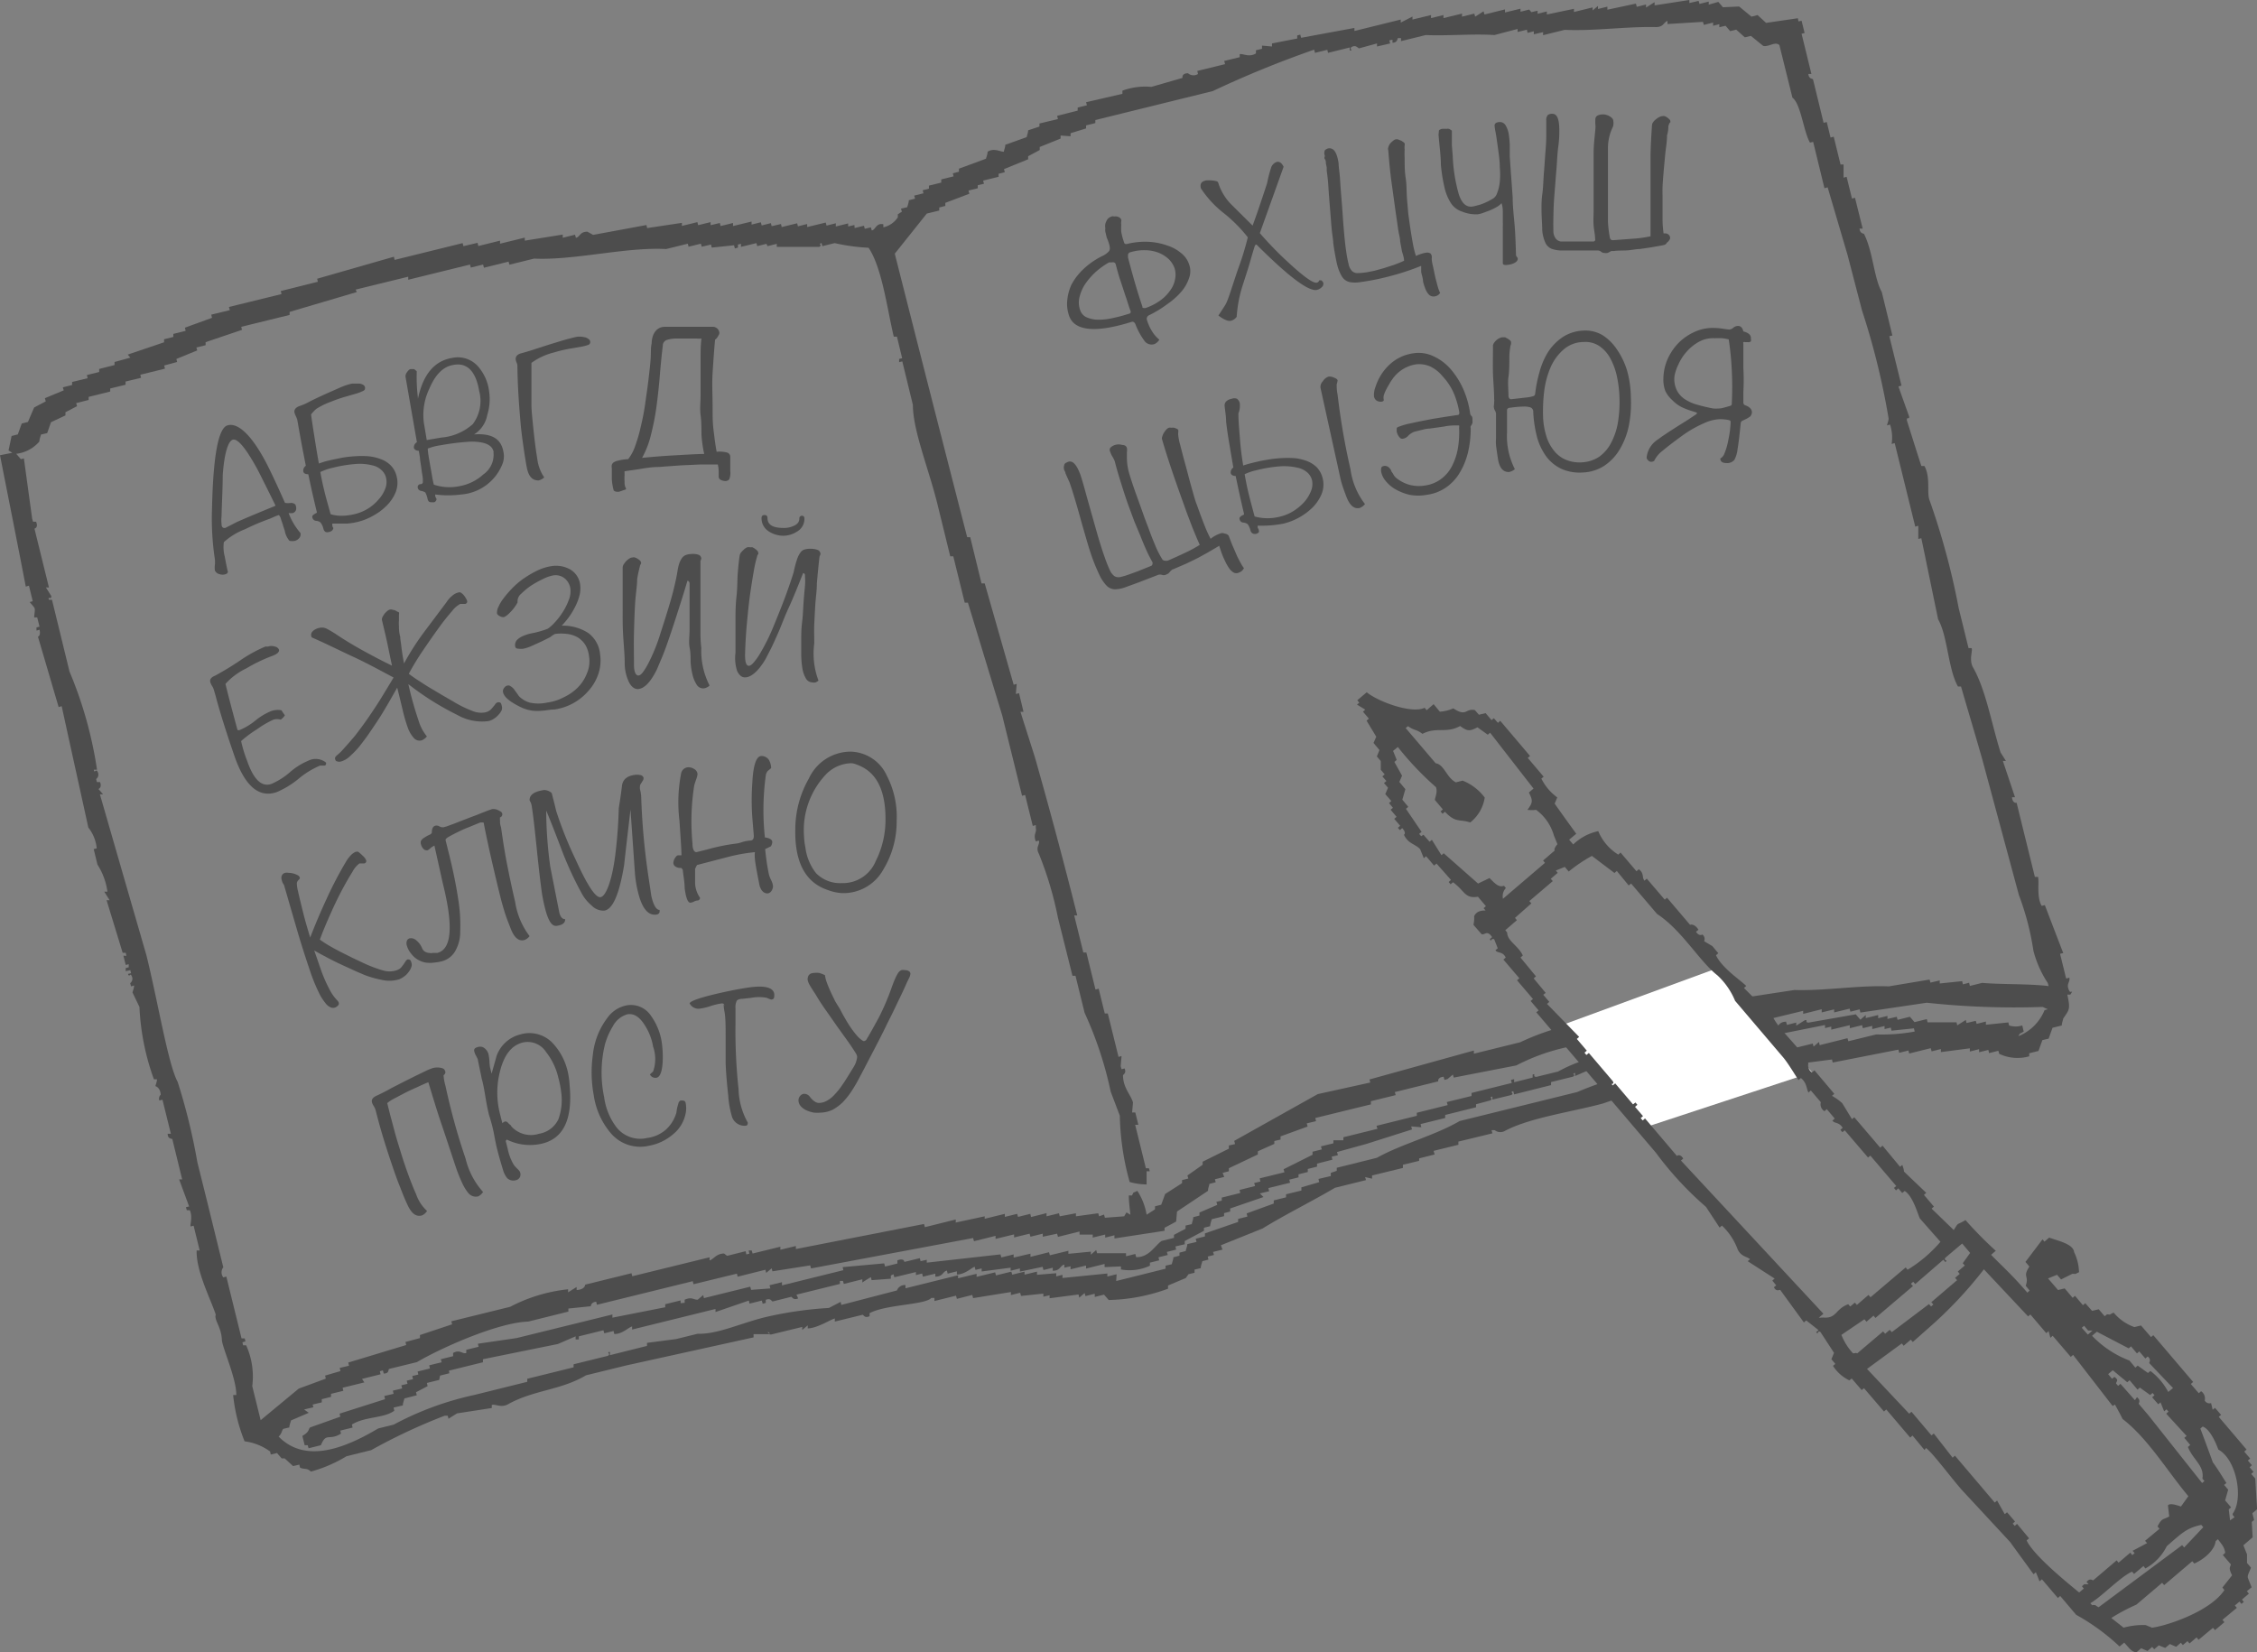 <svg xmlns="http://www.w3.org/2000/svg" viewBox="0 0 155.86 114.1"><rect x="0" y="0" width="155.86" height="114.1" fill="#808080" stroke="none"/><defs><style>.cls-1,.cls-2{fill:#4d4d4d;}.cls-2,.cls-3{fill-rule:evenodd;}.cls-3{fill:#fff;}</style></defs><title>icon_04</title><g id="Layer_2" data-name="Layer 2"><g id="内容"><path class="cls-1" d="M77.43,15.18a.28.28,0,0,1,0,.11.83.83,0,0,0,0,.25,3.28,3.28,0,0,0,0,.48,5,5,0,0,0,.2.74.13.13,0,0,0,.09.09.22.22,0,0,0,.1,0,5.2,5.2,0,0,1,1.49-.15,4.54,4.54,0,0,1,1.28.25,2.86,2.86,0,0,1,1,.55,1.65,1.65,0,0,1,.53.77,1.36,1.36,0,0,1,0,.91,2.85,2.85,0,0,1-.52.94,5.11,5.11,0,0,1-1,.89,7.52,7.52,0,0,1-1.27.77.27.27,0,0,0-.12.34,3.29,3.29,0,0,0,.41.86,2.36,2.36,0,0,0,.44.48.78.78,0,0,1-.33.3.61.61,0,0,1-.72-.25,4.83,4.83,0,0,1-.61-1.14c-.07-.13-.16-.17-.26-.14-2.52.79-4,.63-4.33-.48a2.41,2.41,0,0,1-.11-1A3.27,3.27,0,0,1,74,19.64a4.24,4.24,0,0,1,.81-1.05,5.35,5.35,0,0,1,1.29-.9,1.37,1.37,0,0,0,.48-.34c.08-.1.08-.28,0-.53s-.09-.27-.15-.4L76.33,16a.71.71,0,0,1,0-.23.83.83,0,0,1,0-.31,1.23,1.23,0,0,1,.14-.31.59.59,0,0,1,.3-.2.26.26,0,0,1,.16,0,.79.79,0,0,1,.2,0,.54.54,0,0,1,.19.08A.3.3,0,0,1,77.43,15.18Zm-2.84,6.23a.81.81,0,0,0,.44.5,2,2,0,0,0,.79.17,4.2,4.2,0,0,0,1-.11,10,10,0,0,0,1.13-.3c.11,0,.16-.11.12-.2s-.15-.42-.21-.62-.13-.38-.19-.57c-.12-.36-.23-.71-.33-1s-.2-.68-.3-1.05a.17.17,0,0,0-.12-.11.36.36,0,0,0-.15,0l-.09,0-.09,0a5.08,5.08,0,0,0-.9.64,4.87,4.87,0,0,0-.72.81,2.8,2.8,0,0,0-.41.9A1.53,1.53,0,0,0,74.59,21.41Zm6.53-2.86a1.64,1.64,0,0,0-.43-.67,2.22,2.22,0,0,0-.72-.44,2.67,2.67,0,0,0-.91-.16,3.24,3.24,0,0,0-1,.14.2.2,0,0,0-.16.16.82.82,0,0,0,0,.22c.16.61.32,1.2.48,1.75s.33,1.1.51,1.62c0,.07,0,.1.09.1a.27.27,0,0,0,.13,0,3.74,3.74,0,0,0,1-.51,2.82,2.82,0,0,0,.69-.69,1.84,1.84,0,0,0,.34-.76A1.53,1.53,0,0,0,81.12,18.55Z"/><path class="cls-1" d="M91.38,19.52a.32.32,0,0,1-.11.32.68.68,0,0,1-.33.18q-.85.19-4.17-3.13a.14.14,0,0,0-.11.07s-.12.36-.3,1-.4,1.28-.6,1.92a9,9,0,0,0-.36,2,.7.7,0,0,1-.39.27q-.29.08-.87-.36c.1-.16.26-.39.46-.71s.39-1,.87-2.43a20.33,20.33,0,0,0,.7-2.26,10.07,10.07,0,0,0-1.61-1.63,7.25,7.25,0,0,1-1.63-1.75c-.07-.29,0-.48.37-.55a2.09,2.09,0,0,1,.76.07l.06.07a3.7,3.7,0,0,0,1,1.61l1.38,1.37c.24-.64.57-1.61,1-2.92a9.66,9.66,0,0,1,.27-1.06.63.63,0,0,1,.41-.42.33.33,0,0,1,.28.08.76.76,0,0,1,.18.26L87,16.1a24.22,24.22,0,0,0,1.94,2c1.08,1,1.75,1.48,2,1.42a.22.22,0,0,0,.16-.16l.14,0A.45.45,0,0,1,91.38,19.52Z"/><path class="cls-1" d="M98.87,17.84c0,.27.09.54.14.8s.1.5.16.72.1.39.15.55a2.49,2.49,0,0,0,.13.32.53.53,0,0,1-.39.24.45.45,0,0,1-.36-.1,1.09,1.09,0,0,1-.25-.38,3.23,3.23,0,0,1-.18-.55c0-.22-.09-.44-.13-.67q0-.12,0-.21c0-.06,0-.13,0-.2a16.82,16.82,0,0,1-2.11.7,16,16,0,0,1-2.08.42,2.11,2.11,0,0,1-.75,0,.84.84,0,0,1-.51-.35,2.9,2.9,0,0,1-.35-.85c-.09-.37-.18-.86-.27-1.48,0-.23-.07-.57-.11-1s-.08-1-.12-1.48-.08-1-.11-1.48-.08-.82-.11-1.05c0-.05,0-.13,0-.22l-.06-.29c0-.1,0-.2-.07-.29s0-.17,0-.23a.48.48,0,0,1,0-.38.45.45,0,0,1,.31-.14c.32,0,.53.3.64,1.05,0,.25.07.62.1,1.11s.07,1,.12,1.61.08,1.16.13,1.75.1,1.12.17,1.58a8.2,8.2,0,0,0,.17.9.94.94,0,0,0,.23.47.53.53,0,0,0,.39.15,4.58,4.58,0,0,0,.65-.06l.51-.1.65-.18.71-.23c.24-.09.47-.18.69-.28,0-.24-.1-.47-.15-.68l-.12-.65c0-.22-.07-.44-.11-.67s-.07-.47-.11-.75c-.14-.93-.25-1.79-.36-2.56s-.18-1.55-.24-2.31a.34.34,0,0,1,0-.21A.87.87,0,0,1,96,9.91a1.37,1.37,0,0,1,.22-.2.33.33,0,0,1,.35-.07l.2.08.17.11s.07.07.07.11S97,10,97,10s0,0,0,.06a.83.83,0,0,0,0,.25,5.93,5.93,0,0,0,0,.61c0,.47,0,.92.07,1.37s.06.85.08,1.23.06.71.08,1,.06.51.08.67c.1.72.19,1.26.26,1.64a5.79,5.79,0,0,0,.21.85,2.49,2.49,0,0,1,.7-.23.44.44,0,0,1,.31.06A.4.4,0,0,1,98.87,17.84Z"/><path class="cls-1" d="M99.37,9a.41.41,0,0,1,.21-.1,1.67,1.67,0,0,1,.31,0,.4.4,0,0,1,.17,0,.63.63,0,0,1,.2.13c0,.4,0,.72,0,1l.06.74a11.14,11.14,0,0,0,.42,2.65c.2.6.49.88.89.85a2.3,2.3,0,0,0,.37-.08,2.76,2.76,0,0,0,.53-.18,3.75,3.75,0,0,0,.49-.25.68.68,0,0,0,.31-.29,2.92,2.92,0,0,0,.24-.91,5.35,5.35,0,0,0,0-1c0-.45-.06-.83-.1-1.14s-.08-.57-.11-.79-.06-.4-.09-.54a3.7,3.7,0,0,1-.06-.41c0-.15.1-.23.32-.25a.45.45,0,0,1,.43.21,1.63,1.63,0,0,1,.22.58,6.2,6.2,0,0,1,.08.79c0,.29,0,.57,0,.82l.08,1.15.12,1.65c0,.68.09,1.36.14,2s.07,1.34.09,2a.24.24,0,0,0,.06.11.23.23,0,0,1,.06.12c0,.12-.07.22-.23.3a1.23,1.23,0,0,1-.47.13.55.55,0,0,1-.23,0,.13.13,0,0,1-.1-.09V18c0-.08,0-.2,0-.35s0-.37,0-.63,0-.62,0-1.07v-.15a1,1,0,0,1,0-.18,2.54,2.54,0,0,0,0-.26c0-.16,0-.35,0-.59s0-.48-.09-.74a1.26,1.26,0,0,1-.34.27,4.44,4.44,0,0,1-.49.24l-.49.18a1.91,1.91,0,0,1-.34.08,2.56,2.56,0,0,1-1.07-.19,1.43,1.43,0,0,1-.77-.59,3.38,3.38,0,0,1-.44-1.08,11.42,11.42,0,0,1-.25-1.58c0-.61-.1-1.29-.16-2.06Z"/><path class="cls-1" d="M115.09,16.77c0,.09-.14.15-.32.18l-.8.14-.75.11c-.26,0-.53.07-.82.09s-.62,0-1,.05a.31.31,0,0,0-.13,0,.67.67,0,0,0-.12.06.52.52,0,0,1-.15.07.56.56,0,0,1-.2,0,.37.37,0,0,1-.24-.09.35.35,0,0,0-.24-.08h-2.41a2.18,2.18,0,0,1-.74-.11.83.83,0,0,1-.45-.42,2.62,2.62,0,0,1-.22-.89c0-.38-.05-.88-.05-1.51,0-.23,0-.58.06-1s.07-1,.11-1.48.07-1,.11-1.49.05-.82.05-1.05V9.14c0-.09,0-.19,0-.29s0-.2,0-.3V8.33a.53.53,0,0,1,.1-.38.47.47,0,0,1,.33-.09c.32,0,.47.38.47,1.13,0,.26,0,.63-.07,1.13s-.08,1-.13,1.59-.09,1.17-.14,1.76-.06,1.12-.07,1.58,0,.71,0,.93a.89.89,0,0,0,.16.49.55.55,0,0,0,.36.21c.16,0,.38,0,.65,0H109l1,0a.16.16,0,0,0,.15-.07.24.24,0,0,0,0-.15c0-.24-.07-.54-.1-.88s0-.7,0-1.08,0-.78,0-1.18,0-.78,0-1.15c0-.53,0-1.07,0-1.61s.07-1.08.12-1.63a1.6,1.6,0,0,0,0-.33,2.76,2.76,0,0,1,0-.37.28.28,0,0,1,.15-.25.82.82,0,0,1,.38-.08.94.94,0,0,1,.47.14c.16.1.24.2.24.32a.92.92,0,0,1,0,.28c0,.09-.09.23-.16.42a3.32,3.32,0,0,0-.21,1.11c0,.44,0,.94,0,1.49s0,1.12,0,1.57v.9c0,.42,0,.81,0,1.19a7.59,7.59,0,0,0,.13,1.08.22.22,0,0,0,.13.18.76.76,0,0,0,.21,0l1.47-.11a9.14,9.14,0,0,0,1-.15c0-.25,0-.48,0-.7s0-.44,0-.66v-.68q0-.35,0-.75c0-1,0-1.81,0-2.58s.05-1.54.1-2.3a.37.37,0,0,1,.08-.21.89.89,0,0,1,.19-.2,1,1,0,0,1,.25-.16.49.49,0,0,1,.2-.06.37.37,0,0,1,.15,0,.69.69,0,0,1,.19.1,1,1,0,0,1,.15.13.22.22,0,0,1,.06.13s0,.06,0,.06,0,0-.06.06a1.11,1.11,0,0,0-.08.23c0,.12,0,.32-.09.61,0,.46-.09.92-.13,1.36s-.08.84-.11,1.21-.06.7-.07,1,0,.52,0,.68c0,.73,0,1.28,0,1.66a7.22,7.22,0,0,0,.07.87h.11a.32.32,0,0,1,.24.09.3.3,0,0,1,.1.27A.6.6,0,0,1,115.09,16.77Z"/><path class="cls-2" d="M142.9,68.43c-.26-.47.08-.61,0-.91l-.22.06-.42-1.71.22-.05c-.43-1.11-.85-2.21-1.27-3.31l-.22.05c-.36-.63-.16-1.61-.25-2l-.22,0-1-4.06-.26-1.06s-.27.08-.32-.38l.21,0-.84-2.51.21,0-.37-.59c-.63-2-1-4.28-1.9-5.87-.3-.53,0-1.16-.1-1.33l-.21,0L135.26,42a50.7,50.7,0,0,0-2-7.42c-.23-.52.08-1.61-.37-2.4l-.21,0c-.34-1.05-.67-2.1-1-3.15,0-.31.18,0,.16-.26-.25-.7-.5-1.39-.74-2.08l.21-.06-.84-3.41.21-.05-.73-3c-.54-.95-.61-2.79-1.22-4,0-.06-.28,0-.32-.38l.22,0-.53-2.13-.21.05-.37-1.5-.21.06v-.91l-.21,0-.47-1.92-.22.06-.26-1.07-.22.05-.73-3c0-.05-.29,0-.32-.37l.21,0-.68-2.78.21-.05-.21-.85-.21.05-.05-.22-2.19.32-.59-.54-.42.11-.85-.7-1.12.05-.32-.37L118,.32l0-.21-.64.16-.06-.21-.64.15,0-.21-2.4.37,0-.22-.59.37,0-.21-.64.16-.06-.22L111,.67,111,.46l-.65.16,0-.21-.37.31,0-.21-1.29.32,0-.22L106.82,1l0-.21-.64.16,0-.21-.43.1L105.6.66,105,.81l0-.21-1.07.26,0-.21L102.51,1l-.06-.22-.58.37-.06-.21-.85.21,0-.21-1.28.31,0-.21-.86.21,0-.21-1.28.31,0-.21-.81.42,0-.21-3.2.79,0-.21-3.68.68-.06-.22-.21.06,0,.21L87.84,3l0,.21-.69-.06,0,.22-.42.1,0,.22c-.47.29-.88,0-1.12.05l0,.21-1.07.26.06.22-1.92.47.05.21a.58.58,0,0,1-.69-.05c-.46,0-.38.32-.38.32L79.51,6a4.61,4.61,0,0,0-2,.26l0,.22L75,7.06l.06.21-.64.16,0,.21L73,8l.06.22-1.28.31,0,.21L71,9c0,.15-.07.31-.1.47L69.42,10c0,.16-.07.32-.1.48-.25,0-.69-.28-1.12,0,0,.16-.07.32-.11.48l-1.87.69,0,.21-.42.11.05.21-.85.21,0,.22-.85.21,0,.21-.43.11.05.21-.64.16.06.21-.43.11c0,.16-.07.32-.11.48l-.43.1.06.21L62,14.8l0,.21a1.62,1.62,0,0,1-1,.69L61,15.49c-.5-.12-.56.42-.8.42l-.06-.21-.42.1-.06-.21-.64.16L59,15.54l-.43.1,0-.21-.85.21,0-.22-.64.16-.06-.21-1.28.31,0-.21-.64.16-.05-.21-1.07.26-.05-.21-.64.15-.06-.21-.63.16-.06-.22-.64.16,0-.21-1.28.31,0-.21-.86.21-.05-.21-.64.15,0-.21-.86.21-.05-.21-1.07.26,0-.21-2.4.36-.05-.21-3.68.68L40.56,16c-.53,0-.52.39-.79.42l-.06-.21-.85.21,0-.22-2.62.42,0-.21-1.71.42,0-.21-1.5.37-.05-.22L32,17l-.05-.21-4.7,1.16-.05-.22L21.9,19.25l.05.21-2.56.64.05.21-3.63.89.06.22-1.28.31.05.22-1.87.68.05.22-.85.21,0,.21-.64.16,0,.21-2.51.85L9,24.7,7.91,25l0,.21-1.06.27,0,.21-.85.21.05.22-1.07.26,0,.21-.64.16.06.21L3.1,27.5l.06.22-.8.42c-.15.34-.29.68-.43,1l-.43.11L1.23,30l-.43.11-.21,1,.26.16L0,31.44c.59,3,1.19,6,1.78,9.07L2,40.45l.26,1.07-.21.06c.1.12.21.24.31.37s0,.46,0,.69l.21,0,.16.64-.21.05,0,.22.21-.06c.1.44-.11.48-.11.48.48,1.62.95,3.24,1.43,4.86l.21-.06c.61,2.8,1.23,5.59,1.84,8.38a2.74,2.74,0,0,1,.58,1.44l-.21.05.26,1.07a4.64,4.64,0,0,1,.69,1.87l-.22,0,.37.59-.21,0L8.47,65.8l.21,0,.05.21L8.52,66l.16.64.21-.05,0,.21-.21.06,0,.21L9,67l.05.21-.21.05c.1.3.15-.13.26.16a.38.38,0,0,1-.11.48l.06.22.21-.06c0,.16-.07.32-.11.48l.48,1a16.75,16.75,0,0,0,1,5l.21,0c0,.16-.07.31-.11.47,0,0,.33.07.37.59A.39.39,0,0,0,11,76l.22-.05.58,2.35-.22,0c0,.38.29.32.32.37l.68,2.78-.21,0,.69,1.87-.22.05.06.21.21,0c.21.5,0,1,.05,1.12l.21-.05.42,1.71-.21,0c-.05,1.42,1,3.43,1.32,4.43-.13.36.38.85.42,1.71,0,.51,1,2.64,1,3.84l-.22,0a11.7,11.7,0,0,0,.79,3.2,3.8,3.8,0,0,1,1.76.7l.05.21.43-.1.32.37.21,0,.58.53.43-.1.05.21c.32.14.46,0,.75.27a9.64,9.64,0,0,0,2.46-1.06l1.7-.42a39.73,39.73,0,0,1,5.08-2.38l.21,0,.05.21.59-.37,2.4-.37,0-.21c.24-.09.63.22,1.12-.05,1.8-1,3.61-.95,5.39-2l2.77-.68,8.8-1.94,0-.22,1.12,0L53,92c.3,0-.05.17.26.16l2.14-.52,0,.21.38-.32,0,.21c.65,0,1.66-.66,1.87-.68l0,.21,1.92-.47c.07,0,.13.26.48.1l0-.21c1.14-.61,3.84-.57,4.26-1.05l.22,0,0,.21,1.49-.37.06.22,1.06-.27.06.22,2.61-.42,0,.21.64-.16.06.22,1.54-.16,0,.21.43-.1,0,.21,2-.26.05.22.37-.32.06.21.64-.16,0,.22.64-.16.32.37a12.53,12.53,0,0,0,4.1-.78l0-.22,1.23-.52L82.07,88l.42-.1,0-.22.43-.1c0-.16.07-.32.11-.48l.42-.11-.05-.21.43-.11-.06-.21.65-.16L84.31,86l2.88-1.16c1.54-.95,3.44-1.89,5-2.81l2.14-.53-.06-.21.48.11,0-.22,2.13-.52,0-.22L98,80.17,98,80l1.07-.27L99,79.48l1.71-.42,0-.22,2.35-.57-.06-.22.22,0a.63.63,0,0,0,.69.06c1.71-.92,4.6-1.31,6.78-1.9l2.29-.79,0,.21,3.21-.79,0,.21,3-.73,0,.21L120.5,74l0,.22,1.71-.42,0,.21,1.71-.42.21-.05,0,.21c.37,0,.34-.3.38-.32l2-.26.05.21,4.54-.89.05.22.64-.16.05.21,1.49-.37.06.22.64-.16,0,.21,2-.26,0,.22.64-.16,0,.21.64-.16.05.22.64-.16.06.21a2.94,2.94,0,0,0,2.07.17l0-.21.64-.16.27-.75.43-.1.27-.75.64-.16c0-.16.07-.32.1-.48.39-.6.52-.59.28-1.65l.21,0C143.23,68.28,143,68.64,142.9,68.43Zm-1.49,1.27-.22.06a3.26,3.26,0,0,1-1.81,1.8c.18-.3,0-.08.37-.32l-.1-.42a1.52,1.52,0,0,1-.91,0l-.05-.21-1.55.16,0-.22-.64.16-.06-.21-.64.15-.05-.21-.59.37-.05-.21-2,0-.05-.22-.85.21-.32-.37-.85.21-.06-.21-.64.15,0-.21-.64.16,0-.22-.86.21,0-.21-.37.32-.32-.37-3.25.57c-.31,0,0-.22-.27-.16l-.59.37,0-.21-.64.16-.06-.22c-.53,0-.51.39-.79.43l-.06-.22-2.35.58,0-.21-1.06.26-.06-.21-3.79,1.16-.05-.22-1.71.43,0-.22-.21.05.05.22-.21,0-.06-.21-.58.37-.86.21,0-.21A10.2,10.2,0,0,0,107.6,74l-1.5.37c-.31,0,0-.26-.26-.16l0,.21-1.28.32,0-.21-.22.05.06.21-2.78.69,0,.21-1.71.42.06.21-2.13.53,0,.21-2.78.69.06.21-2.35.58,0,.21-.69,0,0,.21-.86.21.06.21-.64.16,0,.21-2,1,.06.21-1.71.42.05.22-.43.1.06.21-1.07.27.05.21-1.28.32,0,.21L84,83l.06.21-1.23.53,0,.21-.43.11c0,.16-.07.32-.1.48l-.43.1,0,.22-.8.42,0,.21-.85.21c-.45.3-.87,1.15-1.76,1.12l-.06-.22-.64.16,0-.21-2,0-.06-.22-.37.32,0-.21-1.55.15,0-.21-1.28.31-.06-.21-1.28.32,0-.22L70,86.85l0-.22-.85.21-.06-.21L64,87.2,64,87l-.43.1-.05-.21-1.07.26s0-.29-.48-.11l0,.22-.85.21-.06-.22-2.87.26.05.21L54,88.77l0-.22-.86.21.06.22-1.33.1-.06-.22-3.2.79-.05-.21-.38.32c-.32,0-.4-.22-.9,0l0,.21L47,90,47,89.81l-1.06.26,0,.21L42.29,91l0-.22-6.62,1.63L33,92.8l.05.21-.85.21,0,.22c-.28.09-.44-.27-.91,0l0,.22-.85.21.06.21-.86.21.05.22-.85.21.05.21-.42.1.05.22-.43.1.05.22-.42.1.05.22-.64.15.05.22-.64.15.05.22-3.14,1,.05.21-2.08.74c-.15.12,0,.27-.54.59l.16.64.21,0,.06.21.85-.21c.38-.92.54-.28,1.39-.8l-.05-.21.85-.21-.05-.21c.94-.57,2.17-.41,2.93-.95l-.05-.22.64-.15c0-.16.07-.32.11-.48l.85-.22-.05-.21.8-.42-.05-.22.85-.21L30.39,95l.64-.16L31,94.66l2.35-.58,0-.21,5.17-1.05,1.23-.53,0,.21.22,0,0-.21,1.7-.42.06.21.64-.16.05.21c.58,0,1-.48,1.23-.52l0,.21,5.76-1.42,0,.21,2.3-.79.05.21.85-.21.06.22.21-.06,0-.21c.36-.15.39.11.48.11l1.28-.32c.06,0,.13.26.48.11L55,89.41l3-.74L58,88.46l.21,0,.06.21,1.28-.32,0,.22c.19-.13.39-.25.59-.37l.05.21,1.33-.1,0-.22L61.7,88l.06.21,1.49-.36,0,.21.43-.11.05.22.86-.21,0,.21c.54,0,.51-.37.8-.42l.05.21.64-.16,0,.22c.57,0,1.06-.51,1.23-.53l.05.21.43-.1,0,.21,2-.26,0,.21.64-.16,0,.22L72,87.49l.06.22.64-.16,0,.21c.54,0,.51-.38.8-.42l0,.21.43-.1,0,.21,1.07-.26,0,.21,1.28-.32,0,.22,1.13-.05,0,.21a3.3,3.3,0,0,0,2-.26l0-.21.64-.16-.05-.21.64-.16-.06-.21.64-.16-.05-.22.64-.15,0-.22L83.14,85l0-.21.43-.11c0-.16.07-.32.11-.48l.85-.21,0-.21.42-.11,0-.21,2.3-.79L87,82.42l.64-.15-.05-.22,1.5-.37-.06-.21.64-.16,0-.21.64-.16,0-.21.64-.16,0-.21,1.06-.27-.05-.21.43-.1-.06-.22L94.36,79l3.15-1-.06-.21.7.06-.05-.22,1.7-.42,0-.21,2.13-.53,0-.21L102.9,76c.28-.13-.15-.2.16-.27l0,.21,1.28-.31c.29-.12-.14-.2.16-.27l.06.22,2.55-.64,0-.21,1.5-.37c.28-.12-.14-.19.16-.26l0,.21,1.23-.53,0,.21,3.2-.78,0,.21c.57,0,.75-.42,1-.48l0,.22,1.07-.27s-.06-.28.37-.32l.06.22.85-.21,0-.22,1.12,0-.06-.21.22,0,0,.21,3.2-.79,0,.22,5-1,0,.21.43-.1,0,.21,1.28-.31,0,.21.85-.21.05.21.65-.16,0,.22.85-.21,0,.21.43-.1.05.21,1.55-.16.05.22a12.52,12.52,0,0,1-2.66.2l-1.92.47-.06-.21-1.92.48-.05-.22-.37.32-.06-.21-2.34.58-.06-.22-1.28.32,0-.22-3.63.9,0-.21-2.77.68-.06-.21a25.49,25.49,0,0,0-6.13,1.73l-8.11,2c-1.71,1-4,1.58-5.72,2.54l-2.77.69,0,.21L91.9,81l0,.22-.85.2.05.22L89.87,82l0,.22-1.06.26,0,.21-.85.21,0,.22-1.87.68.05.22-.64.16,0,.21-2.29.79,0,.21-.64.16.06.22-.64.15c0,.16-.08.32-.11.48l-.43.11,0,.21-.42.11c0,.16-.08.32-.11.48l-.43.1,0,.21-3.41.85L77.11,88l-.64.16,0-.21-3.1.31,0-.22-.43.11,0-.22-1.33.11,0-.22-.86.21,0-.21-.85.21-.06-.21-1.06.26-.06-.21-1.28.31,0-.21-1.28.31,0-.21-3.63.9,0-.22a.57.57,0,0,0-.59.37l-3.84,1-.05-.21-.81.42a26,26,0,0,0-4.37.63c-1.73.42-3.32,1.2-4.69,1.15l-1.5.37-2,.26,0,.21-2.56.64,0-.22c-.31,0,.12.13-.16.27l-2.35.58,0,.21-3.2.79,0,.21-3.62.9a21.3,21.3,0,0,0-5.61,2.06l-1.06.26c-2.22,1.32-5,2.48-6.88.56.23-.2.21-.41.32-.53l.42-.1c0-.16.08-.32.11-.48l1.23-.53L21,97.34l.64-.15L21.59,97l.63-.15,0-.22.64-.16,0-.21.85-.21-.05-.21,1.5-.37L25,95.23l1.28-.32-.05-.21.21-.06.06.22c.39,0,.3-.28.37-.32l1.92-.47c1.7-1,5.62-2.74,7.69-2.8l2.77-.69,0-.21,1.55-.16s0-.28.37-.31l.05.21,6.62-1.63.05.21,3-.73.05.21,1.92-.48.05.22.38-.32.05.21,2.61-.41.06.21L67.2,85.5l.06.22,1.49-.37,0,.21,1.28-.31,0,.21,1.07-.26.06.21.85-.21,0,.21L73,85.2l.06.22,1.49-.37,0,.21h.91l0,.21.86-.21,0,.21.64-.16,0,.22L80.42,85l0-.21c.27-.14.54-.28.8-.43l.06-.69,2.14-1.43c0-.16.07-.32.1-.48l.43-.11-.05-.21.64-.16L84.43,81l.43-.11,0-.21,2-.95,0-.22L88,79,88,78.8l.43-.1,0-.22,1.87-.68-.06-.22.64-.15-.05-.22,3.84-.94,0-.22,1.71-.42-.06-.21,3-.74s-.08-.27.37-.32l.06.22.21-.06.37-.31.06.21,4.32-.84A14.06,14.06,0,0,1,111.17,72l3.42-.84,0,.21,1.07-.26.05.21,2.56-.63.05.21,2.57-.63,0,.22,1.28-.32,0,.21,2.35-.57,0,.21,1.28-.32,0,.22.86-.21,0,.21,1.07-.26.05.21.64-.16.05.22,4.59-.68a56.27,56.27,0,0,0,8,.29Zm0-1.81.06.21c-1.41-.17-3.15-.1-4.59-.22l-.85.21-.05-.22-.43.11-.05-.22-1.55.16,0-.21-.64.15-.06-.21-2.82.47c-2-.09-4.43.32-6.51.25l-4.8.73-2.13.52,0-.21-1.92.47-.06-.21-1.06.26-.06-.21-3.84,1,0-.22a16.62,16.62,0,0,0-5.07,1.48l-3.2.79,0-.22-7.21,2,.06.21L91,75.56l-5.77,3.23.06.22-.43.1,0,.22-1.81.9,0,.21L82,81.18l.06.21-.43.11,0,.21-1.17.75-.27.74-.43.11,0,.21-.58.37a4.33,4.33,0,0,0-.64-1.65c-.4.22-.19,0-.37.32l-.22,0c0,.44.07.89.11,1.33l-.27-.16-.16.27-1.33.1-.06-.22L75.9,84l-.06-.21L74.3,84l0-.21L73.18,84l-.05-.21-.86.21,0-.22-1.07.27-.05-.22-.85.21-.06-.21-.85.21,0-.21L68,84.17,68,84,66,84.43l0-.21-2.13.53-.06-.22-8.85,1.73,0-.21-1.07.26,0-.21-1.92.47-.06-.21-.21,0,.05.22-.21.05-.05-.22-1.28.32L50,86.57c-.55,0-.76.44-1,.47L49,86.83l-5.34,1.31-.05-.21-3.2.79s0,.34-.59.37l0-.21-.59.37,0-.21a11.08,11.08,0,0,0-4,1.21l-4.06,1,.05.21L29,92.2l0,.21L28,92.68l.05.21-4,1.21.05.22-.64.15.05.22L22.45,95l.05.21-1.87.69L18,98.08l-.58-2.35A5.26,5.26,0,0,0,17,92.91l-.21,0-.05-.21.21-.06-.05-.21-.22,0-.84-3.41-.21-.86-.21.06a.57.57,0,0,1,0-.7l-1.1-4.48-.69-2.77a41.94,41.94,0,0,0-1.36-5.55c-.66-1.21-1.35-5.48-2.16-8.75Q8.52,60.48,6.9,54.86l.22,0-.32-.37s.26-.09.11-.48l-.22,0-.05-.21a.38.38,0,0,0,.11-.48c-.12-.29-.23.15-.27-.16l.22,0a28,28,0,0,0-1.9-6.78L3.59,41.42l-.21,0c-.11-.29.19.05.16-.26l-.37-.59.21,0-1-4.06s.29-.06.11-.48l-.21,0-.06-.21-.57-4.16-.21.05-.32-.37a2.48,2.48,0,0,0,1.6-.85c0-.16.07-.32.11-.48l.43-.1.26-.75,1-.47,0-.22.8-.42-.06-.21.86-.22,0-.21,1.49-.37,0-.21,1.06-.26,0-.22,1.07-.26-.05-.21,1.7-.42-.05-.22L12.23,25l-.05-.21,1.44-.59L13.56,24l.64-.16,0-.21,2.51-.85-.05-.21L20,21.75,20,21.54l4.64-1.37L24.56,20l3.63-.89,0,.21,4.27-1.05.05.21.85-.21.06.22,1.7-.42.06.21,1.7-.42c2.8.13,6.33-.81,9.12-.66l1.5-.37.05.21.85-.21.06.21.64-.15.05.21,1.54-.16.06.22.21-.06,0-.21.21-.05,0,.21,1.07-.26.05.21.64-.16L53,17l.64-.16,0,.21,2.93,0c.27-.16-.12-.15.16-.27l.06.22.85-.21a13.49,13.49,0,0,0,2.34.32c.93,1.37,1.29,4.25,1.74,6.14l.22,0,.36,1.49-.21.05,0,.22.22-.05.73,3c0,1.77,1.09,4.41,1.69,6.83l.89,3.63.21,0,.79,3.2.22,0,2.37,7.79,1.37,5.55.21-.06.53,2.14.21-.06,0,.22c.08.29-.2.41,0,.91l.21-.06c.09.29-.25.43,0,.91a24.33,24.33,0,0,1,1.32,4.43l1,4,.21,0,.63,2.56a25.69,25.69,0,0,1,1.8,5.44l.63,1.66a18.28,18.28,0,0,0,.68,4.58,4.51,4.51,0,0,0,1.17.17v-.91l.22,0-.06-.21-.21,0-.74-3,.22,0-.21-.85-.22,0,.06-.69c-.15-.54-.68-1-.69-1.87,0-.07.26-.14.11-.48l-.21.05-.06-.21.06-.7-.21.06-.74-3-.21,0-.42-1.71-.22.06-.63-2.56-.21,0-.63-2.56.21,0Q73,57.69,71.47,52.31c-.33-1.05-.67-2.1-1-3.15l.21,0-.31-1.29-.22.06.06-.7-.21.06-2-7-.22,0L67,37.1l-.21,0q-2.52-9.78-5-19.58L64,14.75l.86-.21,0-.21.42-.11,0-.21,1.66-.63-.06-.22.64-.16,0-.21.43-.1-.06-.22,1.07-.26,0-.21.43-.11-.06-.21L71,11l0-.21.8-.43,0-.21,1.44-.58,0-.21.69.05,0-.21L75,8.87,75,8.66l.64-.16,0-.21,8.11-2a71.43,71.43,0,0,1,7-2.86l.06.22.85-.21.05.21,1.5-.37,0,.21c.31,0-.12-.12.16-.26s.4.1.48.11L95.09,3l0,.21L96,3l-.06-.21.22-.05,0,.21c.36,0,.34-.3.37-.32l.22,0,0,.21,1.71-.42c1.47.07,3.26-.1,4.74,0L104.8,2l0,.21.64-.16.05.22.43-.11,0,.21.64-.15,0,.21,1.5-.37c1.9.1,4.33-.24,6.29-.19.53,0,.52-.31.8-.43l0,.22,2.45-.15.06.21.64-.16,0,.22.43-.11,0,.21.43-.1.32.37.42-.1.59.53.42-.1.85.69c.36.1.83-.34,1.12-.05l.9,3.63c.58.42.77,2.35,1.21,3.1l.22-.05.78,3.2.22-.06c.46,1.55.91,3.1,1.37,4.65l1,3.84a50.65,50.65,0,0,1,1.84,7.47c0,.16-.08.32-.11.48l.21-.06a2.93,2.93,0,0,1,.11,1.34l.21-.06,1.42,5.77.21-.06v.91l.21-.05c.39,1.86.77,3.73,1.16,5.6.66,1.16.69,3.45,1.37,4.64l.21,0c.49,1.69,1,3.38,1.48,5.07l2.52,9.34a18.51,18.51,0,0,1,1,3.84,7.4,7.4,0,0,0,1,2.24Z"/><path class="cls-1" d="M20.42,34.9c.09.28,0,.46-.19.53a1,1,0,0,1-.3,0,4.43,4.43,0,0,0,.82,1.38.41.41,0,0,1-.07.33.63.63,0,0,1-.3.21,1,1,0,0,1-.39,0,1.55,1.55,0,0,1-.31-.61c0-.08-.07-.23-.13-.44s-.12-.35-.14-.43a.67.67,0,0,0-.15-.3,1.93,1.93,0,0,0-.32.12l-.3.13a16.43,16.43,0,0,0-1.72.73,4.63,4.63,0,0,0-1.46.89,2.52,2.52,0,0,0,.06,1c.09.48.16.84.22,1.06a.22.22,0,0,1-.15.15.65.65,0,0,1-.44,0,.46.46,0,0,1-.31-.25,1.41,1.41,0,0,1,0-.39,2.17,2.17,0,0,0,0-.38,18.75,18.75,0,0,1-.2-3.48c.08-3.64.43-5.57,1.06-5.77s1.47.46,2.39,2.05q.5.84,1.59,3.3a1.4,1.4,0,0,0,.44,0C20.28,34.75,20.38,34.8,20.42,34.9Zm-1.4,0c-.72-1.46-1.16-2.34-1.33-2.65-.76-1.36-1.31-2-1.63-1.88s-.58,1-.68,2.46c0,.93-.06,1.87-.08,2.8a2.65,2.65,0,0,0,0,.57c0,.22.12.3.28.25l.76-.39C16.69,35.9,17.58,35.52,19,34.94Z"/><path class="cls-1" d="M21.48,28.63c.08.57.17,1.14.26,1.71s.18,1.12.28,1.67l.42-.14.46-.11.73-.15a7.88,7.88,0,0,1,.88-.1,5.78,5.78,0,0,1,.93,0,3.28,3.28,0,0,1,.86.2,1.84,1.84,0,0,1,.68.43,1.56,1.56,0,0,1,.41.76A1.76,1.76,0,0,1,27.32,34a2.77,2.77,0,0,1-.62.92,3.9,3.9,0,0,1-.94.7,4.11,4.11,0,0,1-1.05.42,4.32,4.32,0,0,1-.76.12c-.27,0-.59,0-1,0a.42.42,0,0,0,0,.12s0,.1.07.18a.28.28,0,0,1-.07.16.39.39,0,0,1-.24.12c-.19.05-.32,0-.38-.24a1.14,1.14,0,0,0-.2-.42.54.54,0,0,0-.3-.11.28.28,0,0,1-.25-.2.19.19,0,0,1,0-.15.43.43,0,0,1,.12-.11l.12-.07s.06,0,.06-.07c-.2-.83-.4-1.7-.59-2.62-.21,0-.32-.07-.34-.18a.38.38,0,0,1,.17-.4c-.13-.68-.25-1.27-.34-1.77s-.18-1-.25-1.4a1.49,1.49,0,0,0-.1-.26,1.26,1.26,0,0,1-.09-.23c-.05-.21.07-.37.35-.47a4,4,0,0,0,.66-.29c.27-.14.65-.32,1.13-.54l1.11-.49a4.46,4.46,0,0,1,.72-.23l.23,0h.28a.73.73,0,0,1,.25.08.28.28,0,0,1,.14.19c0,.1,0,.17-.12.23a3.17,3.17,0,0,1-.48.19l-.77.22a10.26,10.26,0,0,0-1,.35,4.89,4.89,0,0,0-1,.49A2.21,2.21,0,0,0,21.48,28.63ZM26.66,33a1,1,0,0,0-.29-.51,1.3,1.3,0,0,0-.65-.35,3.52,3.52,0,0,0-1.1-.1,9.21,9.21,0,0,0-1.62.26,3.86,3.86,0,0,0-.88.3c.08.45.18.91.29,1.36s.27,1,.42,1.55a2.45,2.45,0,0,0,.78.11,3.9,3.9,0,0,0,.94-.13,3,3,0,0,0,.87-.37,3.1,3.1,0,0,0,.72-.62,2.33,2.33,0,0,0,.46-.74A1.25,1.25,0,0,0,26.66,33Z"/><path class="cls-1" d="M34.77,31.23a1.46,1.46,0,0,1-.06.78,3.34,3.34,0,0,1-2.86,2.14,7,7,0,0,1-1.8,0,.13.13,0,0,1,0,.06s0,.11.1.25a.28.28,0,0,1-.17.23l-.11,0c-.17,0-.28,0-.34-.22a1.58,1.58,0,0,0-.16-.46.82.82,0,0,0-.29-.11.26.26,0,0,1-.23-.21.2.2,0,0,1,.16-.25c.13,0,.19-.08.19-.13s0-.06,0-.21-.06-.4-.1-.73S29,31.77,29,31.6l-.08-.47c-.2,0-.32-.1-.34-.21a.41.41,0,0,1,.21-.38L28,26a.48.48,0,0,1,.11-.3q.14-.2.24-.21c.15,0,.23,0,.25,0l.18.15a11.7,11.7,0,0,0,.08,1.83l0,.08c.35-1.69,1.14-2.63,2.36-2.83a1.86,1.86,0,0,1,1.75.54,3.17,3.17,0,0,1,.8,1.73,3.64,3.64,0,0,1-.12,1.66A2,2,0,0,1,32.74,30C34,29.91,34.62,30.33,34.77,31.23ZM33.09,27c-.23-1.35-.83-2-1.82-1.79-.67.12-1.21.66-1.62,1.63a4.21,4.21,0,0,0-.38,2.36l.2,1.19,1-.17a3.73,3.73,0,0,0,2.18-.93A2.67,2.67,0,0,0,33.09,27Zm1,4.23c-.08-.5-.61-.74-1.6-.73a17.11,17.11,0,0,0-2.06.25,3.88,3.88,0,0,0-.89.23c0,.3.13.92.29,1.86a6.27,6.27,0,0,0,.13.63,3.36,3.36,0,0,0,1.79.1,3.26,3.26,0,0,0,1.62-.8A1.65,1.65,0,0,0,34.08,31.26Z"/><path class="cls-1" d="M36.7,25.06c0,.2,0,.45,0,.74s0,.61,0,1,0,.74,0,1.14.05.82.09,1.25c.1,1,.2,1.84.31,2.47a2.89,2.89,0,0,0,.48,1.31.83.83,0,0,1-.39.21c-.42,0-.68-.25-.81-.89-.09-.48-.17-1-.24-1.49s-.14-1-.19-1.57-.11-1.31-.15-2-.06-1.28-.07-1.92c0-.07,0-.16-.06-.28a.77.77,0,0,1-.06-.23c0-.2.12-.34.42-.41l.38-.11q.28-.08.66-.21l.81-.26.82-.25c.27-.08.5-.15.72-.2a4.73,4.73,0,0,1,.48-.11h.25l.28.05a.78.78,0,0,1,.22.12.25.25,0,0,1,.11.18.21.21,0,0,1-.14.22,2.81,2.81,0,0,1-.47.12l-.8.14a9.28,9.28,0,0,0-1.09.26A4.48,4.48,0,0,0,36.7,25.06Z"/><path class="cls-1" d="M43.38,31.71a3.06,3.06,0,0,0,.49-.93,10.54,10.54,0,0,0,.39-1.36c.12-.5.22-1,.3-1.58s.16-1.09.22-1.61.12-1,.15-1.44,0-.79.07-1.06a1.77,1.77,0,0,1,.1-.57,1.1,1.1,0,0,1,.22-.35.85.85,0,0,1,.29-.19,1,1,0,0,1,.3-.05h1.44l1,0,.83,0a.46.46,0,0,1,.4.17.48.48,0,0,1,.1.26s0,.07-.08.19a.73.73,0,0,1-.22.27c-.07.75-.12,1.51-.17,2.27s0,1.58,0,2.47c0,.53,0,1,.07,1.55s.12,1,.21,1.45a2,2,0,0,1,.74.06.31.31,0,0,1,.2.27c0,.18,0,.36,0,.53s0,.32,0,.47a1.19,1.19,0,0,1-.07.57.34.34,0,0,1-.29.12.73.73,0,0,1-.26-.06.28.28,0,0,1-.18-.2c0-.07,0-.13,0-.2v-.21a2.23,2.23,0,0,0-.06-.47l-.54,0h-.72L47,32.14l-1.51.11c-.49,0-1,.09-1.36.15s-.73.1-1,.15a.68.68,0,0,0,0,.14v.13a3.42,3.42,0,0,0,0,.44c0,.14,0,.29.08.43s-.08.13-.2.18l-.26.09h-.17a.33.33,0,0,1-.2-.09,3.85,3.85,0,0,1-.13-.78c0-.28,0-.53,0-.76a.53.53,0,0,1,0-.22.32.32,0,0,1,.13-.18.89.89,0,0,1,.32-.12A3.21,3.21,0,0,1,43.38,31.71Zm5.25-.36A8.57,8.57,0,0,1,48.44,30c0-.44,0-.88-.06-1.33s0-.94,0-1.38,0-.87,0-1.29,0-.85,0-1.27,0-.88.06-1.35a1.73,1.73,0,0,1-.33,0H46.69a2.06,2.06,0,0,0-.65.1.41.41,0,0,0-.27.39c-.07.6-.14,1.26-.2,2s-.13,1.4-.22,2.09a16.94,16.94,0,0,1-.38,2,6.37,6.37,0,0,1-.63,1.66c.72-.07,1.45-.13,2.19-.17S48,31.36,48.63,31.35Z"/><path class="cls-1" d="M22.52,52.67c0,.11,0,.17-.1.2l-.16,0-.15,0a5.84,5.84,0,0,0-1.5.92,6.21,6.21,0,0,1-1.49.91c-1.22.43-2.19-.39-2.91-2.43-.56-1.63-1-3-1.32-4.21l-.12-.42a1.14,1.14,0,0,0-.12-.26.87.87,0,0,1-.11-.22c-.08-.2,0-.37.3-.49a20.54,20.54,0,0,0,1.76-1.07,9.83,9.83,0,0,1,1.73-.95l.19,0a.69.69,0,0,1,.45,0,.39.39,0,0,1,.29.2c.06.18-.13.34-.57.49a11.11,11.11,0,0,0-1.68.82,4.61,4.61,0,0,0-1.44,1.07c.16.68.44,1.74.83,3.18a.2.2,0,0,0,.17,0,4.43,4.43,0,0,0,1.07-.65,4.26,4.26,0,0,1,1.08-.65,1.4,1.4,0,0,1,.71-.06l.24.35s-.06.13-.28.3a.91.91,0,0,0-.51,0,6.63,6.63,0,0,0-1.14.67,7.68,7.68,0,0,0-1.09.81,9,9,0,0,0,.41,1.35c.45,1.3,1,1.84,1.68,1.61a4.88,4.88,0,0,0,1.27-.8,4.62,4.62,0,0,1,1.27-.8A1.14,1.14,0,0,1,22.52,52.67Z"/><path class="cls-1" d="M27.55,42.3a.2.2,0,0,1,0,.13l0,.15c0,.07,0,.15,0,.26a2.93,2.93,0,0,0,0,.45q0,.38.09.69c0,.21.05.41.07.61s.05.4.08.6.07.41.11.63a18,18,0,0,1,1.44-2.24l1.5-2a1.84,1.84,0,0,1,.43-.47.9.9,0,0,1,.35-.18.23.23,0,0,1,.21,0,1.12,1.12,0,0,1,.2.18,1.43,1.43,0,0,1,.15.22,1.12,1.12,0,0,1,.08.17.17.17,0,0,1-.15.21l-.33,0a1.71,1.71,0,0,0-.56.49c-.27.31-.58.69-.92,1.16s-.71,1-1.07,1.53a18.16,18.16,0,0,0-1,1.64,8.18,8.18,0,0,0,.67.47c.26.17.53.35.82.52l.84.5.71.41a8.07,8.07,0,0,0,1.33.66,1.59,1.59,0,0,0,.9.11.88.88,0,0,0,.35-.16,1.33,1.33,0,0,0,.2-.22,1.25,1.25,0,0,0,.15-.19.31.31,0,0,1,.19-.13c.13,0,.21,0,.25.21a.53.53,0,0,1,0,.35,1.27,1.27,0,0,1-.24.33,1.4,1.4,0,0,1-.33.27,1.17,1.17,0,0,1-.34.14,3.45,3.45,0,0,1-2.16-.43,19.27,19.27,0,0,1-3.37-2.12,23.88,23.88,0,0,0,.7,2.5,3.17,3.17,0,0,0,.58,1.11.92.92,0,0,1-.36.27.53.53,0,0,1-.54-.16,2.17,2.17,0,0,1-.42-.72,10.62,10.62,0,0,1-.35-1.2c-.11-.47-.24-1-.38-1.56l-.57,1c-.21.36-.42.72-.65,1.08s-.47.71-.71,1.06-.47.65-.69.93a6.18,6.18,0,0,1-.66.68,1.47,1.47,0,0,1-.57.34.43.43,0,0,1-.3,0c-.08,0-.12-.09-.13-.13a.19.19,0,0,1,0-.15.63.63,0,0,1,.11-.13l.15-.13.14-.13q.49-.53,1-1.14c.32-.42.64-.85.94-1.29s.6-.89.88-1.35.55-.9.81-1.34c-.93-.49-1.85-1-2.74-1.41s-1.84-.89-2.82-1.32a.17.17,0,0,1-.13-.15.34.34,0,0,1,.1-.31.9.9,0,0,1,.48-.24.72.72,0,0,1,.51.07,7.49,7.49,0,0,1,.7.42c.6.4,1.22.77,1.86,1.12s1.28.69,1.93,1c-.11-.51-.21-1-.32-1.53s-.23-1-.36-1.56a.32.32,0,0,1,0-.21,1.23,1.23,0,0,1,.14-.25,1.34,1.34,0,0,1,.2-.21.42.42,0,0,1,.19-.11.27.27,0,0,1,.15,0l.21.05.18.1A.14.14,0,0,1,27.55,42.3Z"/><path class="cls-1" d="M41.44,45.19a2.89,2.89,0,0,1-.14,1.41,3.32,3.32,0,0,1-.69,1.14A3.8,3.8,0,0,1,38.28,49c-.3,0-.57.07-.81.08a3.35,3.35,0,0,1-.71,0,2.71,2.71,0,0,1-.66-.18,5.05,5.05,0,0,1-.68-.36q-.64-.39-.69-.78a.36.36,0,0,1,.09-.26.38.38,0,0,1,.24-.16h.11l.15.09a.89.89,0,0,1,.21.22c.08.11.18.24.3.42a1.73,1.73,0,0,0,.74.45,2.83,2.83,0,0,0,1.22,0,3.33,3.33,0,0,0,1.11-.35,3.46,3.46,0,0,0,1-.69,2.8,2.8,0,0,0,.64-1,2.07,2.07,0,0,0,.14-1.13,2,2,0,0,0-.27-.83,1.61,1.61,0,0,0-.53-.51,1.85,1.85,0,0,0-.72-.23,3.31,3.31,0,0,0-.83,0A1.63,1.63,0,0,0,38,44l-.62.31-.71.32a2.58,2.58,0,0,1-.58.18c-.32,0-.49,0-.51-.16a.53.53,0,0,1,0-.21.5.5,0,0,1,.13-.25,1.25,1.25,0,0,1,.35-.24,2.81,2.81,0,0,1,.64-.21,6.28,6.28,0,0,0,1.13-.32,2.81,2.81,0,0,0,.46-.41,4.86,4.86,0,0,0,.54-.69,4.17,4.17,0,0,0,.43-.84,1.6,1.6,0,0,0,.13-.81,1.11,1.11,0,0,0-.4-.73,1,1,0,0,0-.8-.2,2.74,2.74,0,0,0-.66.23,7.9,7.9,0,0,0-.85.47A4.59,4.59,0,0,0,36,41a.66.66,0,0,0-.26.5.18.18,0,0,0,0,0l0,.11a3,3,0,0,1-.59.76,1.19,1.19,0,0,1-.35.25.49.49,0,0,1-.29-.07c-.12-.06-.18-.13-.19-.2a.92.92,0,0,1,.11-.46,2.75,2.75,0,0,1,.36-.59,7,7,0,0,1,.54-.63,5.42,5.42,0,0,1,.67-.6,7.11,7.11,0,0,1,1.07-.65,3.54,3.54,0,0,1,1-.32,2,2,0,0,1,1.33.24,1.42,1.42,0,0,1,.67,1.11,1.9,1.9,0,0,1-.05.66,3.6,3.6,0,0,1-.27.73,5,5,0,0,1-.43.73,5.63,5.63,0,0,1-.53.64,3.22,3.22,0,0,1,1.84.51A2.06,2.06,0,0,1,41.44,45.19Z"/><path class="cls-1" d="M43.14,45.84c0-.65-.07-1.3-.11-2S43,42.58,43,42s0-1.15,0-1.64,0-.89,0-1.19a.46.46,0,0,1,.08-.21,1.84,1.84,0,0,1,.17-.22,1.18,1.18,0,0,1,.22-.17.38.38,0,0,1,.22-.07.22.22,0,0,1,.15,0,.66.66,0,0,1,.19.09.74.74,0,0,1,.16.12.19.19,0,0,1,.07.12.12.12,0,0,1,0,.11.39.39,0,0,0-.07.17A8.07,8.07,0,0,0,44,40c0,.46-.1,1-.14,1.65s-.06,1.32-.08,2.07,0,1.48,0,2.2c0,.49.13.74.31.73s.35-.25.62-.72a12.38,12.38,0,0,0,.91-2.23c.29-.88.52-1.63.7-2.25s.29-1.12.37-1.49.11-.67.17-.89a1.65,1.65,0,0,1,.22-.51.61.61,0,0,1,.28-.23,1.36,1.36,0,0,1,.38-.07,1.2,1.2,0,0,1,.52.06.3.3,0,0,1,.17.26l-.06.18c0,.69,0,1.31,0,1.84s0,1,0,1.51,0,.9,0,1.32,0,.86.06,1.32A5.23,5.23,0,0,0,49,47.34a.56.56,0,0,1-.2.14.56.56,0,0,1-.2.06.52.52,0,0,1-.48-.24,2.14,2.14,0,0,1-.29-.68,4.83,4.83,0,0,1-.14-.91c0-.34,0-.65-.07-1s0-.79,0-1.26V42.13c0-.43,0-.82,0-1.16s0-.56,0-.66-.05-.2-.15-.2c-.29,1-.55,1.78-.77,2.47s-.42,1.28-.59,1.77-.32.88-.45,1.18-.23.55-.31.73c-.43.86-.86,1.3-1.3,1.33-.22,0-.41-.13-.58-.41A3,3,0,0,1,43.14,45.84Z"/><path class="cls-1" d="M50.79,45.08c0-.66,0-1.31,0-2s0-1.29.07-1.89.05-1.15.09-1.64.08-.88.13-1.19a.5.5,0,0,1,.09-.2,1.8,1.8,0,0,1,.19-.2.87.87,0,0,1,.23-.16.48.48,0,0,1,.23,0,.41.41,0,0,1,.15,0,.87.87,0,0,1,.18.11.64.64,0,0,1,.15.13.22.22,0,0,1,.06.13.12.12,0,0,1,0,.1.3.3,0,0,0-.08.17,8.47,8.47,0,0,0-.21.9c-.08.46-.17,1-.26,1.63s-.16,1.32-.23,2.06-.11,1.48-.13,2.2c0,.49.08.74.25.75s.37-.22.68-.67a14.11,14.11,0,0,0,1.08-2.16c.35-.85.64-1.58.86-2.19s.38-1.09.49-1.45a7.17,7.17,0,0,1,.23-.88,1.7,1.7,0,0,1,.25-.49.52.52,0,0,1,.3-.2A1.48,1.48,0,0,1,56,37.9a1.23,1.23,0,0,1,.51.1.32.32,0,0,1,.15.28l-.07.17q-.11,1-.18,1.83c0,.54-.08,1-.11,1.5s-.05.91-.07,1.33,0,.86,0,1.32A5.33,5.33,0,0,0,56.52,47a.57.57,0,0,1-.21.13.51.51,0,0,1-.2,0,.53.53,0,0,1-.46-.28,2,2,0,0,1-.24-.69,6.45,6.45,0,0,1-.08-.93c0-.33,0-.65,0-1s0-.79.06-1.26.07-.92.1-1.36.07-.82.1-1.16,0-.56,0-.66,0-.19-.13-.21c-.37.93-.69,1.73-1,2.4s-.51,1.25-.72,1.72-.38.86-.53,1.15-.27.53-.37.71c-.49.82-1,1.23-1.4,1.22q-.33,0-.54-.45A2.9,2.9,0,0,1,50.79,45.08Zm4.76-9.25a1,1,0,0,1-.49.87,1.78,1.78,0,0,1-1,.3,1.89,1.89,0,0,1-1-.32,1.06,1.06,0,0,1-.47-.91c0-.14.07-.2.21-.2s.2.07.2.21c0,.44.34.67,1.05.68a1.63,1.63,0,0,0,.71-.12c.29-.11.44-.29.44-.52a.18.18,0,0,1,.21-.2C55.49,35.63,55.56,35.7,55.55,35.83Z"/><path class="cls-1" d="M28.14,66.26c.12,0,.21,0,.26.19a.47.47,0,0,1,0,.35,1.13,1.13,0,0,1-.2.35,1.26,1.26,0,0,1-.31.3,1.5,1.5,0,0,1-.32.18,2.3,2.3,0,0,1-1,.08,7.56,7.56,0,0,1-1.33-.35l-.59-.25-.94-.43c-.35-.16-.7-.33-1.06-.52s-.68-.36-.95-.52l.42,1.21a9.69,9.69,0,0,0,.62,1.45,3.2,3.2,0,0,0,.55.79.36.36,0,0,1,.1.15.19.19,0,0,1-.07.22.46.46,0,0,1-.18.12.4.4,0,0,1-.28,0,.85.85,0,0,1-.39-.31,3.57,3.57,0,0,1-.48-.78,11.69,11.69,0,0,1-.56-1.38c-.34-1-.66-2-.95-3l-.87-3a.69.69,0,0,1-.12-.22c-.12-.32-.05-.52.19-.61a.63.63,0,0,1,.25,0,1.33,1.33,0,0,1,.6.15.33.33,0,0,1,.17.16.14.14,0,0,1-.05.15.4.4,0,0,0-.15.25,2.28,2.28,0,0,0,.07.52c.14.62.28,1.19.41,1.7s.28,1,.44,1.54c.35-.91.73-1.81,1.15-2.71a26.34,26.34,0,0,1,1.3-2.49,2.49,2.49,0,0,1,.39-.52,1,1,0,0,1,.32-.21l.15,0a2.86,2.86,0,0,1,.33.29.81.81,0,0,1,.22.29.17.17,0,0,1-.12.23h-.34a1.73,1.73,0,0,0-.47.56c-.21.34-.46.76-.73,1.27s-.54,1.07-.81,1.68-.52,1.19-.72,1.75a7.25,7.25,0,0,0,.61.4c.25.15.52.29.8.44l.84.42.72.34a8.91,8.91,0,0,0,1.39.53,1.55,1.55,0,0,0,.9,0,.84.84,0,0,0,.34-.19l.18-.23L28,66.4A.37.37,0,0,1,28.14,66.26Z"/><path class="cls-1" d="M29.07,58.31a.39.39,0,0,1,0-.24.61.61,0,0,1,.23-.22,2.51,2.51,0,0,1,.36-.2.34.34,0,0,0,.16-.13c0-.28.06-.45.26-.5a.43.43,0,0,1,.28.06.47.47,0,0,0,.28.05l.21-.06.44-.16.59-.23.62-.24.4-.15.45-.18.39-.15.24-.08a.6.6,0,0,1,.19,0,.83.83,0,0,1,.21.06l.19.1a.25.25,0,0,1,.11.14.22.22,0,0,1-.15.27,1.4,1.4,0,0,0,0,.25c0,.11,0,.25.07.43.13.94.27,1.83.44,2.68s.34,1.66.53,2.45a5.22,5.22,0,0,0,1,2.39.76.76,0,0,1-.36.27c-.38.1-.69-.15-.93-.76s-.35-.9-.44-1.2-.18-.6-.25-.88c-.21-.83-.41-1.68-.61-2.55s-.39-1.74-.56-2.61c0-.07,0-.11-.08-.12l-.17,0-.78.32a8.46,8.46,0,0,0-.79.35c-.25.12-.45.23-.61.32s-.23.17-.22.23l.15.61c.34,1.33.57,2.46.71,3.39a11.29,11.29,0,0,1,.15,2.33,2.63,2.63,0,0,1-.39,1.41,1.51,1.51,0,0,1-.93.64,3.27,3.27,0,0,1-.5.08,2,2,0,0,1-.54,0,1.52,1.52,0,0,1-.54-.19,1.49,1.49,0,0,1-.47-.41,1.52,1.52,0,0,1-.31-.56.51.51,0,0,1,0-.35.28.28,0,0,1,.2-.17.53.53,0,0,1,.42.12,1.33,1.33,0,0,1,.43.57.55.55,0,0,0,.19.23.71.71,0,0,0,.28.09.93.93,0,0,0,.29,0l.29,0q1.49-.37.38-4.8L30,58.4a1.12,1.12,0,0,0-.28.18.73.73,0,0,1-.19.14.31.31,0,0,1-.3-.11A.65.65,0,0,1,29.07,58.31Z"/><path class="cls-1" d="M44.44,53.7a.32.32,0,0,1-.07.24,2.52,2.52,0,0,1-.15.24.72.72,0,0,0,0,.43,2.38,2.38,0,0,1,.06.45,47.18,47.18,0,0,0,.5,5.49c.13.88.2,1.31.19,1.29.14.63.33,1,.58,1l0,.14a.23.23,0,0,1-.21.18c-.57.09-1-.41-1.27-1.51a7.9,7.9,0,0,1-.22-1.29l-.31-4.45c-.15,1.28-.3,2.55-.44,3.83-.33,2-.78,3.06-1.37,3.15a1.14,1.14,0,0,1-.89-.37,2.77,2.77,0,0,1-.64-.77,24.14,24.14,0,0,1-1.33-2.84c-.38-1-.76-2-1.15-2.93l0,.22A29.08,29.08,0,0,0,38,59.86L38.62,63c.07.32.21.48.41.48,0,.24-.15.4-.59.46s-.73-.65-1-2.15c-.1-.67-.22-1.69-.36-3.05s-.25-2.37-.35-3a1.09,1.09,0,0,0-.09-.34.81.81,0,0,1-.07-.14c0-.35.28-.59,1-.7a.8.8,0,0,1,.53.21c.07.28.18.69.31,1.24a26.48,26.48,0,0,0,1.34,3.35c.81,1.79,1.38,2.65,1.72,2.6s.76-1,1-2.77a32.69,32.69,0,0,0,.26-3.37c.06-.37.14-.88.22-1.54.05-.43.33-.68.85-.76a1,1,0,0,1,.37,0A.3.3,0,0,1,44.44,53.7Z"/><path class="cls-1" d="M53.25,53.05l-.23.19a.64.64,0,0,0-.13.26,17.71,17.71,0,0,0-.07,4.33q.49.08.51.3a.58.58,0,0,1-.1.32l-.39.19a15.91,15.91,0,0,0,.26,1.76,2.7,2.7,0,0,0,.16.4,1.16,1.16,0,0,1,.12.38.58.58,0,0,1-.1.34.36.36,0,0,1-.28.18q-.37,0-.54-.51s-.07-.34-.17-.87-.15-.87-.16-1a2.44,2.44,0,0,1,0-.47,12.16,12.16,0,0,0-2,.37l-2,.52L48,60Q48,60.49,48,61a1.9,1.9,0,0,0,.34,1c0,.12-.08.18-.16.19a.63.63,0,0,0-.27.08.56.56,0,0,1-.24.07c-.17,0-.3-.32-.39-1,0-.43-.09-.85-.13-1.27l-.1-.13H47a.54.54,0,0,1-.33-.08.31.31,0,0,1-.17-.26.66.66,0,0,1,.1-.32c.08-.13.15-.21.24-.21H47l.06,0c0-.4-.06-1.2-.14-2.4a10.49,10.49,0,0,1,.12-3.28.52.52,0,0,1,.47-.4.71.71,0,0,1,.43.12.44.44,0,0,1,.23.35,1.58,1.58,0,0,1-.1.38c-.08.23-.12.37-.13.41a16,16,0,0,0-.12,4c0,.41.12.61.28.6l.72-.18a13.59,13.59,0,0,1,2-.41,1.81,1.81,0,0,0,.42-.1,2.3,2.3,0,0,1,.57-.11c.19,0,.27-.15.24-.41l-.1-1.2a16.62,16.62,0,0,1,0-2.34c.06-1.24.27-1.87.62-1.89a.62.62,0,0,1,.52.26A1.12,1.12,0,0,1,53.25,53.05Z"/><path class="cls-1" d="M61.92,56.7A6.37,6.37,0,0,1,61,60.05a3.15,3.15,0,0,1-2.85,1.63,3.29,3.29,0,0,1-1-.22c-1.52-.51-2.27-1.9-2.23-4.16a7.11,7.11,0,0,1,.94-3.54,3.18,3.18,0,0,1,2.9-1.85,2.82,2.82,0,0,1,2.49,1.68A6.13,6.13,0,0,1,61.92,56.7Zm-.77-.13c0-2-.62-3.29-2-3.77a1,1,0,0,0-.38-.09,2.5,2.5,0,0,0-1.74.78,5.6,5.6,0,0,0-1.51,4.22,4.94,4.94,0,0,0,.1.83,3.55,3.55,0,0,0,.74,1.77,2.33,2.33,0,0,0,1.75.68,2.46,2.46,0,0,0,2.36-1.51A6.38,6.38,0,0,0,61.15,56.57Z"/><path class="cls-1" d="M26.74,76.18l.18.72c.07.28.16.59.25.94s.19.71.31,1.1.24.78.37,1.19c.33,1,.62,1.75.88,2.33a2.82,2.82,0,0,0,.76,1.17.84.84,0,0,1-.33.3c-.39.13-.72-.09-1-.68s-.39-.92-.58-1.39-.37-1-.54-1.5-.41-1.24-.6-1.87-.35-1.23-.51-1.85a1.1,1.1,0,0,0-.12-.25,1.07,1.07,0,0,1-.11-.22c-.07-.19,0-.36.31-.5l.37-.18c.18-.09.4-.2.64-.34l.8-.41.82-.41.7-.34a3.93,3.93,0,0,1,.47-.2.92.92,0,0,1,.25-.06,1.34,1.34,0,0,1,.28,0,1,1,0,0,1,.25.06.27.27,0,0,1,.14.16.2.2,0,0,1,0,.2.5.5,0,0,1-.1.11,3.45,3.45,0,0,0,.13.72c.2.93.42,1.81.65,2.64s.48,1.63.74,2.39a5.27,5.27,0,0,0,1.21,2.31.87.87,0,0,1-.33.3.66.66,0,0,1-.34,0,.67.67,0,0,1-.36-.24,3.18,3.18,0,0,1-.39-.63,10.57,10.57,0,0,1-.46-1.14c-.35-1.05-.68-2.06-1-3s-.61-1.91-.9-2.87q-.37.15-.81.36c-.3.13-.58.26-.85.4l-.74.39A2.78,2.78,0,0,0,26.74,76.18Z"/><path class="cls-1" d="M39.34,75c.21,2.35-.46,3.68-2,4A3.6,3.6,0,0,1,35,78.7l-.08.09.14.55a3.47,3.47,0,0,0,.43,1.12,2.31,2.31,0,0,0,.22.24c.13.13.2.21.2.25a.43.43,0,0,1,0,.33.41.41,0,0,1-.26.22.63.63,0,0,1-.62-.13,1.57,1.57,0,0,1-.3-.6c-.14-.45-.27-.9-.39-1.37-.07-.26-.15-.67-.25-1.21A11.71,11.71,0,0,0,33.77,77c-.07-.28-.16-.7-.25-1.26s-.18-1-.25-1.23L33,73.2c0-.06-.06-.15-.12-.28a1.07,1.07,0,0,1-.12-.28c-.05-.17,0-.28.28-.34a.47.47,0,0,1,.43.1.77.77,0,0,1,.26.39,3.27,3.27,0,0,1,.07.51,2.51,2.51,0,0,0,.06.5l.09.35c.11-.41.23-.81.34-1.22a2.34,2.34,0,0,1,1.64-1.49,2.21,2.21,0,0,1,2.2.56,4.26,4.26,0,0,1,1.09,2.07A6.07,6.07,0,0,1,39.34,75Zm-.79-.6a4.43,4.43,0,0,0-.83-1.73A1.51,1.51,0,0,0,36.09,72c-.78.2-1.3.88-1.58,2.06a5.9,5.9,0,0,0,0,2.8l.18.71a.47.47,0,0,1,.19-.12c.06,0,.12,0,.2.09a.66.66,0,0,0,.17.15s0,0,0,0,0,0,0,0a.93.93,0,0,0,.17.21,1.83,1.83,0,0,0,1.8.4,1.8,1.8,0,0,0,1.34-1,3.89,3.89,0,0,0,.21-1.74A7.13,7.13,0,0,0,38.55,74.4Z"/><path class="cls-1" d="M47.36,76.24a1.73,1.73,0,0,1,0,.59,2.47,2.47,0,0,1-.91,1.53,3.49,3.49,0,0,1-1.65.77,2.66,2.66,0,0,1-2.62-.87A5.21,5.21,0,0,1,41,75.63a8.68,8.68,0,0,1-.06-2.78,5.07,5.07,0,0,1,1-2.55,2.14,2.14,0,0,1,1.29-.86,1.66,1.66,0,0,1,1.73.72A4.21,4.21,0,0,1,45.7,72a7,7,0,0,1,.06,1.35q-.06,1-.42,1.08a.42.42,0,0,1-.46-.23L45.1,74a2.58,2.58,0,0,0,0-1.72,3.89,3.89,0,0,0-.57-1.47c-.36-.59-.77-.84-1.21-.76a1.64,1.64,0,0,0-1,.83,4.88,4.88,0,0,0-.54,1.23,8.24,8.24,0,0,0-.06,3.66,4.37,4.37,0,0,0,.89,2.13,2.09,2.09,0,0,0,2.08.69A2.42,2.42,0,0,0,46,78a2.54,2.54,0,0,0,.71-1.16,3.05,3.05,0,0,1,.13-.61A.31.31,0,0,1,47,76C47.22,76,47.33,76,47.36,76.24Z"/><path class="cls-1" d="M53.47,68.66c0,.23,0,.35-.2.37,0,0-.08,0-.32-.12a2.87,2.87,0,0,0-1.06,0l-.62.07c-.22,0-.36.07-.4.15a1,1,0,0,0-.08.48c0,.24,0,.6,0,1.09A37.48,37.48,0,0,0,51,75.2a5,5,0,0,0,.64,2.33q0,.19-.12.21a.91.91,0,0,1-1-.72,6.47,6.47,0,0,1-.23-1.36c-.11-1-.17-1.79-.18-2.32,0-.25,0-.83,0-1.74,0-.73,0-1.3-.08-1.73s-.06-.65,0-.39q0-.2-.21-.18a4.31,4.31,0,0,0-.72.17,4.11,4.11,0,0,1-.72.18.69.69,0,0,1-.76-.36c.08-.17.74-.4,2-.69,1-.23,1.81-.37,2.29-.43C52.87,68.06,53.42,68.22,53.47,68.66Z"/><path class="cls-1" d="M58,69.68c.25.48.47.86.66,1.15a6.1,6.1,0,0,0,.5.67,1.8,1.8,0,0,0,.34.32.42.42,0,0,0,.14.08.23.23,0,0,0,.2-.12c.28-.46.57-1,.85-1.51a16.8,16.8,0,0,0,.86-2c.1-.28.19-.52.27-.69a2.76,2.76,0,0,1,.21-.4.56.56,0,0,1,.21-.18.67.67,0,0,1,.26,0,.51.51,0,0,1,.25.06.22.22,0,0,1,.12.19.91.91,0,0,1-.11.33l-.15.31c-.14.33-.31.69-.51,1.1s-.39.83-.61,1.26-.42.86-.64,1.29-.43.84-.63,1.22-.37.71-.52,1l-.37.7a10.12,10.12,0,0,1-.54.92,5.19,5.19,0,0,1-.6.75,3.23,3.23,0,0,1-.69.51,2.07,2.07,0,0,1-.83.2,2.6,2.6,0,0,1-.46,0,2.21,2.21,0,0,1-.5-.15,1.26,1.26,0,0,1-.4-.28.66.66,0,0,1-.17-.4.48.48,0,0,1,.12-.33.37.37,0,0,1,.28-.14.49.49,0,0,1,.39.21,1.32,1.32,0,0,0,.36.34.51.51,0,0,0,.29.08,1.14,1.14,0,0,0,.5-.14,1.92,1.92,0,0,0,.47-.35,5.15,5.15,0,0,0,.42-.48c.13-.17.25-.35.37-.53.25-.39.46-.74.62-1a1.58,1.58,0,0,0,.23-.67.59.59,0,0,0-.05-.19c-.16-.27-.36-.57-.6-.91l-.72-1-.74-1.06c-.25-.35-.47-.68-.66-1s-.35-.54-.47-.75a1.26,1.26,0,0,1-.18-.43c0-.3.14-.46.46-.47a1.89,1.89,0,0,1,.33,0,2.05,2.05,0,0,1,.41.16,2.12,2.12,0,0,0,.13.51c.07.2.16.41.26.63s.21.44.32.67Z"/><path class="cls-1" d="M84.85,37c.1.26.19.51.3.76l.29.67q.15.3.27.51a1.59,1.59,0,0,0,.19.29.55.55,0,0,1-.34.31.4.4,0,0,1-.37,0,1,1,0,0,1-.32-.31,3.57,3.57,0,0,1-.29-.52,6.32,6.32,0,0,1-.26-.63l-.06-.19a1.17,1.17,0,0,1-.06-.2l-.73.43-.74.41-.8.39-.93.4a.19.19,0,0,0-.11.07.47.47,0,0,0-.1.1l-.11.12-.19.09a.36.36,0,0,1-.25,0,.46.46,0,0,0-.26,0l-1.32.51-.93.34a2.26,2.26,0,0,1-.73.15.85.85,0,0,1-.57-.24,2.76,2.76,0,0,1-.51-.76,13.12,13.12,0,0,1-.57-1.4c-.07-.21-.18-.55-.31-1s-.27-.93-.41-1.43-.28-1-.41-1.43-.24-.79-.32-1a1.19,1.19,0,0,0-.08-.21l-.12-.27-.12-.27c0-.09-.06-.16-.08-.21a.52.52,0,0,1,0-.38c0-.09.13-.15.27-.21.31-.1.58.2.84.9.08.24.19.6.32,1.08s.28,1,.43,1.54L75.81,37c.17.57.33,1.08.49,1.52a7.77,7.77,0,0,0,.34.85,1,1,0,0,0,.32.42.57.57,0,0,0,.41.06,5,5,0,0,0,.63-.19l.55-.2.92-.37a.15.15,0,0,0,.11-.11.22.22,0,0,0,0-.16c-.12-.22-.26-.48-.4-.79s-.28-.64-.42-1L78.33,36l-.4-1.08c-.18-.5-.34-1-.5-1.51s-.31-1-.45-1.56a2.07,2.07,0,0,0-.15-.3,1.48,1.48,0,0,1-.16-.34.27.27,0,0,1,0-.28.74.74,0,0,1,.33-.2.8.8,0,0,1,.49,0q.27,0,.33.21a.87.87,0,0,1,0,.28c0,.09,0,.25,0,.45a4,4,0,0,0,.18,1.1c.13.42.28.88.47,1.4s.38,1.06.53,1.48.26.69.32.85c.14.39.28.75.43,1.1a5.91,5.91,0,0,0,.5,1,.21.21,0,0,0,.18.12.52.52,0,0,0,.21,0c.49-.21.94-.42,1.34-.61a8.81,8.81,0,0,0,.87-.48c-.1-.23-.2-.45-.28-.65s-.17-.4-.25-.61l-.24-.63c-.08-.21-.17-.45-.26-.71-.32-.89-.61-1.7-.86-2.44s-.49-1.48-.7-2.21a.28.28,0,0,1,0-.22.85.85,0,0,1,.11-.26,1.06,1.06,0,0,1,.17-.23.47.47,0,0,1,.18-.13.33.33,0,0,1,.15,0,.76.76,0,0,1,.21,0l.19.07a.24.24,0,0,1,.1.1s0,.07,0,.07a.15.15,0,0,0,0,.07.74.74,0,0,0,0,.25,4,4,0,0,0,.12.59c.12.46.23.9.35,1.33s.22.83.32,1.2.19.68.28,1,.15.49.21.64c.24.68.44,1.2.58,1.55a8.38,8.38,0,0,0,.37.8,2.12,2.12,0,0,1,.65-.36.4.4,0,0,1,.32,0A.4.4,0,0,1,84.85,37Z"/><path class="cls-1" d="M85.52,28.55c0,.56.06,1.16.11,1.81s.13,1.24.22,1.79c.29-.1.61-.18,1-.27.2-.05.44-.09.72-.14a8.35,8.35,0,0,1,.89-.1,7.18,7.18,0,0,1,.93,0,3.28,3.28,0,0,1,.86.2,2,2,0,0,1,.69.44,1.68,1.68,0,0,1,.4.76,1.75,1.75,0,0,1-.08,1.09,2.93,2.93,0,0,1-.62.92,4.37,4.37,0,0,1-2,1.11,7.71,7.71,0,0,1-1.79.14l0,.13.08.17a.43.43,0,0,1,0,.16s-.09.09-.2.11-.32,0-.38-.25a1.28,1.28,0,0,0-.19-.42.61.61,0,0,0-.3-.11.27.27,0,0,1-.25-.2.19.19,0,0,1,0-.15.57.57,0,0,1,.11-.11l.13-.07s.06,0,.06-.07c-.2-.83-.39-1.7-.58-2.62-.2,0-.31-.08-.34-.19a.4.4,0,0,1,.18-.39l-.32-1.89q-.12-.74-.18-1.29c0-.37-.07-.73-.1-1.06a.39.39,0,0,1,.1-.32.71.71,0,0,1,.39-.19.48.48,0,0,1,.36,0,.51.51,0,0,1,.19.29A1.41,1.41,0,0,1,85.52,28.55Zm5.08,4.6a1.06,1.06,0,0,0-.31-.51,1.49,1.49,0,0,0-.69-.34,4.15,4.15,0,0,0-1.13-.1,9.25,9.25,0,0,0-1.64.26,3.91,3.91,0,0,0-.88.29c.08.45.17.91.28,1.36s.26,1,.41,1.56a3.41,3.41,0,0,0,1.79,0,3.06,3.06,0,0,0,.88-.37,3.7,3.7,0,0,0,.74-.61,2.61,2.61,0,0,0,.47-.75A1.26,1.26,0,0,0,90.6,33.15Zm1.77-6.88a1.28,1.28,0,0,1-.06.26,3,3,0,0,0,.06.73,47.26,47.26,0,0,0,.89,5.15,5,5,0,0,0,1,2.4.86.86,0,0,1-.36.27c-.39.09-.69-.17-.92-.77s-.33-.92-.39-1.16l-1.4-6.36a.56.56,0,0,1,.16-.46.74.74,0,0,1,.39-.32.66.66,0,0,1,.36.06C92.27,26.13,92.36,26.2,92.37,26.27Z"/><path class="cls-1" d="M101.68,29a.86.86,0,0,1,0,.23l-.06.11-.06.1a.23.23,0,0,0,0,.13,7.06,7.06,0,0,1-.19,1.69,5,5,0,0,1-.58,1.41,3.25,3.25,0,0,1-.94,1,3,3,0,0,1-1.31.5,3.24,3.24,0,0,1-1.21,0,3.65,3.65,0,0,1-1-.4,2.43,2.43,0,0,1-.67-.59,1.38,1.38,0,0,1-.29-.65c0-.21,0-.32.21-.35a.4.4,0,0,1,.29.07.84.84,0,0,1,.19.22c0,.09.11.18.16.29a.82.82,0,0,0,.2.25,2.6,2.6,0,0,0,.87.46,2.52,2.52,0,0,0,1.11.06,2.4,2.4,0,0,0,1.06-.41,2.57,2.57,0,0,0,.76-.84,4.29,4.29,0,0,0,.44-1.22,6.7,6.7,0,0,0,.1-1.52.43.43,0,0,0,0-.16s-.06,0-.15,0c-.25,0-.55,0-.9.08l-1,.14c-.21,0-.4.06-.57.1l-.45.11a1.12,1.12,0,0,0-.43.27.62.62,0,0,1-.39.22.22.22,0,0,1-.19-.06.94.94,0,0,1-.14-.19,1.06,1.06,0,0,1-.09-.25c0-.08,0-.15,0-.21s.06-.09.2-.14a4.32,4.32,0,0,1,.56-.17l.79-.17.92-.18.93-.15.81-.12c.09,0,.13-.08.11-.21a5.94,5.94,0,0,0-.38-1.3A4.05,4.05,0,0,0,99.63,26a2.48,2.48,0,0,0-.84-.68,1.9,1.9,0,0,0-1.06-.15,2.45,2.45,0,0,0-1.6,1.05,2.72,2.72,0,0,0-.19.3c-.08.13-.15.26-.22.39a2.93,2.93,0,0,0-.16.39.68.68,0,0,0,0,.32q0,.09-.15.12a.55.55,0,0,1-.34-.07.43.43,0,0,1-.19-.32,1.62,1.62,0,0,1,.12-.67,3.56,3.56,0,0,1,1-1.54,3,3,0,0,1,1.6-.74,2.35,2.35,0,0,1,1.36.19,3.48,3.48,0,0,1,1.18.86,5.56,5.56,0,0,1,.89,1.38,6.53,6.53,0,0,1,.5,1.76.31.31,0,0,0,.11.16A.43.43,0,0,1,101.68,29Z"/><path class="cls-1" d="M112.62,27.41a8.05,8.05,0,0,1-.14,2,5.28,5.28,0,0,1-.63,1.63,3.51,3.51,0,0,1-1.07,1.13,2.93,2.93,0,0,1-1.47.46,3.12,3.12,0,0,1-1.44-.23,2.8,2.8,0,0,1-1.05-.82,4.14,4.14,0,0,1-.66-1.33,8.4,8.4,0,0,1-.28-1.79.31.31,0,0,0-.21-.33,1.48,1.48,0,0,0-.49-.05,6.59,6.59,0,0,0-.89.08c-.15,0-.22.08-.22.17,0,.26,0,.52,0,.77s0,.51,0,.75a5,5,0,0,0,.54,2.55.88.88,0,0,1-.41.2c-.41,0-.66-.29-.76-.93-.06-.41-.11-.72-.13-.93s0-.41,0-.57,0-.43,0-.71,0-.55,0-.81a.49.49,0,0,0-.07-.29.56.56,0,0,1-.06-.44.3.3,0,0,1,0-.1.36.36,0,0,0,0-.09.34.34,0,0,0,0-.16c0-.59-.06-1.18-.08-1.77s0-1.21,0-1.85a.37.37,0,0,1,.06-.25.91.91,0,0,1,.18-.21.74.74,0,0,1,.22-.14.52.52,0,0,1,.22-.06l.15,0,.19.1a1.11,1.11,0,0,1,.16.12.19.19,0,0,1,.07.12c0,.05,0,.07,0,.07s0,0,0,.06a.77.77,0,0,0-.06.23,4.71,4.71,0,0,0-.06.61c0,.5,0,1-.06,1.42s0,.9,0,1.34a.27.27,0,0,0,.05.14.16.16,0,0,0,.15.07l.61-.07.52-.06a1.92,1.92,0,0,0,.37-.08.18.18,0,0,0,.14-.14,9.25,9.25,0,0,1,.31-1.55,5.07,5.07,0,0,1,.61-1.4,3.61,3.61,0,0,1,1-1,2.84,2.84,0,0,1,1.42-.44,2.32,2.32,0,0,1,1.32.32,3.36,3.36,0,0,1,1,1,5.2,5.2,0,0,1,.7,1.48A7,7,0,0,1,112.62,27.41Zm-.79-.09a8.25,8.25,0,0,0-.19-1.41,4.61,4.61,0,0,0-.46-1.2,2.38,2.38,0,0,0-.75-.82,1.72,1.72,0,0,0-1.07-.27,2.12,2.12,0,0,0-1.41.54,3.47,3.47,0,0,0-.89,1.25,6.13,6.13,0,0,0-.43,1.66,11.64,11.64,0,0,0-.07,1.75,5,5,0,0,0,.21,1.25,2.9,2.9,0,0,0,.5,1,2.09,2.09,0,0,0,.81.66,2.46,2.46,0,0,0,1.16.2,2.38,2.38,0,0,0,1.2-.39,2.75,2.75,0,0,0,.84-1,4.69,4.69,0,0,0,.46-1.44A8.84,8.84,0,0,0,111.83,27.32Z"/><path class="cls-1" d="M113.71,31.61a1.66,1.66,0,0,1,.72-1.22l.33-.24.54-.36.64-.41.61-.38.45-.3a.75.75,0,0,0,.18-.14.07.07,0,0,0,0-.06l-.2-.07a5.32,5.32,0,0,1-.82-.3,2.34,2.34,0,0,1-.66-.48A2.07,2.07,0,0,1,115,27a2.23,2.23,0,0,1-.13-.93,3.42,3.42,0,0,1,.34-1.38,3.78,3.78,0,0,1,.81-1.11,3.74,3.74,0,0,1,1.12-.71,3,3,0,0,1,1.28-.22,4.07,4.07,0,0,1,.6.06l.39.05a.48.48,0,0,0,.29-.13.51.51,0,0,1,.31-.12.31.31,0,0,1,.28.14.62.62,0,0,1,.1.24,1,1,0,0,1,.37.16.38.38,0,0,1,.15.34.39.39,0,0,1,0,.18.22.22,0,0,1-.18.06h-.11l-.09,0a.22.22,0,0,0-.14,0,.12.12,0,0,0,0,.1c0,.55,0,1.1,0,1.66a15.88,15.88,0,0,1,0,1.69c0,.35,0,.58,0,.7s.06.19.13.21a.82.82,0,0,1,.36.22.39.39,0,0,1,.1.26.42.42,0,0,1-.13.3,1.83,1.83,0,0,1-.26.16l-.25.12a.21.21,0,0,0-.13.15c-.08.81-.15,1.41-.22,1.81a2,2,0,0,1-.22.75.65.65,0,0,1-.55.22c-.29,0-.43-.12-.42-.32l.08-.05a.68.68,0,0,0,.21-.31,4,4,0,0,0,.19-.58c.06-.23.1-.48.15-.74a7.4,7.4,0,0,0,.08-.81c0-.08,0-.13-.13-.16a2.93,2.93,0,0,0-.64-.06,2.84,2.84,0,0,0-1.05.27,8,8,0,0,0-1.51.86c-.59.43-1.05.78-1.38,1.06a1.9,1.9,0,0,0-.57.69.38.38,0,0,1-.25.06.37.37,0,0,1-.14-.07S113.71,31.7,113.71,31.61Zm1.92-5.6a1.75,1.75,0,0,0,.16.93,1.56,1.56,0,0,0,.53.61,2.91,2.91,0,0,0,.85.39c.34.1.72.19,1.13.27a3.1,3.1,0,0,0,.41,0c.19,0,.45-.09.77-.18a.14.14,0,0,0,.11-.15,22.43,22.43,0,0,0,0-2.32,20.55,20.55,0,0,0-.21-2.12,3.34,3.34,0,0,0-.43-.08,4.55,4.55,0,0,0-.53,0,2,2,0,0,0-1.07.23,3.07,3.07,0,0,0-.85.67,3.33,3.33,0,0,0-.59.9A3,3,0,0,0,115.63,26Z"/><polygon class="cls-3" points="107.58 70.9 113.5 77.89 125.14 74.06 118.68 66.83 107.58 70.9"/><path class="cls-2" d="M152,96.08l-.16.14-.55-.64.16-.14-2.75-3.23-.16.13-.69-.8-.46.11a3.32,3.32,0,0,1-1.43-1c-.4.18-.12.14-.46.12l-.16.13-.41-.48-.46.11L144,90l-.16.14-.55-.65-.16.14-.55-.65-.46.11-.69-.8.62-.25.28.32.78-.39c.34,0,.06.07.46-.11a3.41,3.41,0,0,0-.34-1.39c-.06-.57-1.14-.78-1.72-1l-.33.28-.13-.16-1.18,1.56.27.32c-.49.75,0,.6-.25,1.33l.27.33-.16.14c-1.08-1.26-1.73-1.81-2.5-2.61l.32-.28a26.44,26.44,0,0,1-2.09-2.12c-.64.39-.44.09-.81.69l-1.53-1.48.16-.14-.69-.81.16-.14-1.54-1.47c0-.16-.07-.31-.11-.46l-.16.13L130,79.12l-.16.14-1.79-2.1-.16.13-.67-1.1a3.71,3.71,0,0,0-.71-.51l.16-.14-1.37-1.62-.17.14a.57.57,0,0,1-.25-.62c-.55-1.1-2-2.26-2.45-3.21l-2-2,.16-.14c-.45-.44-1.68-1.24-2.09-2.12l.16-.14-.41-.49-.57-.34a.38.38,0,0,0-.12-.46s-.22.15-.44-.19l.17-.14c-.3-.47-.58-.34-.58-.34L115.12,62l-.16.13-1.24-1.45-.16.14c-.19-.23,0-.49-.39-.79l-.16.14-1.1-1.29-.16.14a3.47,3.47,0,0,1-1.38-1.62,3.54,3.54,0,0,0-1.73.92l-.28-.33.49-.41c-.5-.69-1-1.38-1.49-2.08l.18-.43a3.55,3.55,0,0,1-1.1-1.3l.16-.13-1.1-1.3.16-.13-2.06-2.43-.16.14-.28-.32-.16.13-.41-.48-.46.11-.28-.32c-.67-.14-.55.5-1.49-.12a2.69,2.69,0,0,1-.93.23L99,48.63l-.48.42-.14-.17c-.87.43-3.17-.4-4-1.07l-.65.55.14.17-.16.13.57.35-.16.14.41.48-.16.14.67,1.11-.19.43.41.49-.18.44.27.32,0,.6.27.32-.16.14.28.32-.17.14.28.32c-.06.15-.12.29-.19.44l.42.48-.16.14.27.33-.16.13.41.49-.16.14.41.48-.16.14.14.16.16-.14c.32.35.12.46.12.46.3.64.79.63,1.12,1,.08.2.17.41.25.62l.16-.14.55.65.17-.14,1,1.13-.16.14.13.16.17-.14c.82.6.81,1.15,1.72,1l.55.65-.16.14.14.16c-.2,0-.61,0-.79.39a2.06,2.06,0,0,1-.05.6l.56.64c.2.11.37-.33.73.21l-.16.14c.15.26,0-.07.3,0l.25.63-.16.13c.12.23.5.06.71.51l-.16.14,1.1,1.29-.16.14,1.1,1.29-.16.14.55.65-.16.13,8.26,9.7a23,23,0,0,0,3.46,3.74l.94,1.43.16-.14A4.31,4.31,0,0,1,120,86.29c.24.5.63.48.85.67l-.16.14,1.86,1.2-.16.14.27.33-.16.13c.17.34.39.15.44.19l1.63,2.24.16-.14.85.67-.16.14c.16.25.07-.18.3,0l.93,1.43-.18.44.27.32-.16.14a2.74,2.74,0,0,0,1.13,1l.16-.13.69.8.16-.13,1.38,1.61.16-.14,1.65,1.94.16-.14.83,1L133,100c.45.32,1.69,2,2.48,2.9l3.32,3.58,1.63,2.24.16-.14c.09.21.17.42.25.63l.17-.14,1.1,1.29.16-.14,1.1,1.3a14.76,14.76,0,0,1,3,2.19l.32-.27c.32.34.51.66.85.67l.32-.28.44.19.32-.28.14.16.32-.27.44.18.32-.27.44.19.32-.28.14.16.32-.27.14.16.49-.42.13.17,1-.83.14.16.65-.55-.14-.16,1-.83-.14-.16.32-.27.14.16.16-.14-.13-.16.48-.41-.14-.17.33-.27c-.09-.21-.17-.42-.25-.62s.13-.49.2-.74l-.27-.32,0-.6c-.09-.21-.17-.42-.25-.62l.64-.55-.06-1.06.16-.14-.12-.46.33-.28c-.05-.7-.09-1.41-.13-2.12l-.28-.32.16-.14-.27-.32.16-.14-.28-.32.16-.14-.41-.48.16-.14-1.92-2.26.16-.14-.42-.48-.16.13-.11-.46a.37.37,0,0,1-.44-.18A.6.6,0,0,0,152,96.08Zm-16.5-10.2.55.65-.51.71.14.16-.48.41.13.17-.32.27.14.16-1.78,1.52.14.16-.16.14-.14-.17L130.64,92l-.14-.16-.32.27-.14-.16-1.78,1.51c-.29-.06,0,0-.3,0a4.07,4.07,0,0,1-.8-1.27l1.59-1.08.14.17.49-.42.13.16,2.59-2.2-.14-.16.16-.14.14.16L134.2,87l.14.16c.24-.17-.16-.06,0-.3ZM98.14,57.75,98,57.59l.17-.14-1.08-1.59.16-.14-.41-.49.21-.73L96.63,54c.07-.14.13-.29.19-.43l-.53-.95.16-.14c-.08-.2-.16-.41-.25-.62l.33-.27a21,21,0,0,0,2.63,2.77c.14.34-.09.79-.07.89l.55.65-.16.14.14.16.16-.14c.76.8,1,.49,1.75.74a2.71,2.71,0,0,0,1-1.72A3.54,3.54,0,0,0,101,53.91l-.46.12c-.65-.32-.8-1.23-1.4-1.32l-2.07-2.43.16-.13c.49.34.53.18,1,.53,1-.51,1.61,0,2.6-.54.51.36.63.38,1.2.09l.71.51.16-.14,3,3.86-.32.27c.28.57.28.68-.1,1.2a2.5,2.5,0,0,0,.6,0,3.3,3.3,0,0,1,1.22,1.75c.08.21.17.42.25.62-.3.36-.18.42-.19.44l-.8.69.13.16-2.9,2.48a.82.82,0,0,1,.2-.74l-.13-.16c-.38.15-.66-.2-1-.53l-.79.38L99.7,58.93l-.16.13L98.88,58l-.16.13-.42-.48ZM125.6,91l.32-.27-9.84-10.58.16-.14c-.24-.37-.44-.18-.44-.18l-2.2-2.59-.16.14-.14-.16.16-.14-.55-.64.16-.14-.13-.16-.17.13-1.23-1.45-.17.14c-.21-.21.17,0,0-.3l-1.65-1.94-.17.14-.13-.16.16-.14-.69-.81.16-.14-2.22-2.28.16-.14-.42-.49.17-.13-.83-1,.16-.14L105,66.13l.16-.14c-.3-.67-1.08-1-1.08-1.59l-.13-.16.8-.69-.13-.16,1.13-1-.14-.16,1.62-1.38-.14-.16.48-.41-.13-.16.62-.25.27.32a10.23,10.23,0,0,1,1.6-1.08l1.56,1.18.16-.14.82,1,.17-.13,1.79,2.1c1.72,1.12,2.93,3.28,4.17,4.24a5,5,0,0,1,1.22,1.76l3.3,3.88c.36.41,1,1.5,1.08,1.59l.16-.14c.43.33.4.83.53,1l.16-.14.69.81a.55.55,0,0,0,.25.62l.16-.14.55.65-.16.14c.15.22.45.08.71.5l-.16.14.14.16.16-.13L129,79.94l.16-.13,1.79,2.1-.16.13.14.17.16-.14.27.32.17-.14c.57.36.88,1.53,1.05,1.9L134,85.76a9.38,9.38,0,0,1-2.27,1.93l-.13-.16-2.43,2.06-.14-.16-.8.69-.14-.16-.32.27-.14-.16c-.92.35-.78,1-1.73.92C125.6,91,125.89,91,125.6,91Zm18.89,19.88-.14-.16c.74-.41,2.08-1.83,2.88-2.18l.14.16.65-.55.13.17a3.52,3.52,0,0,0,1.48-1.54c1.08-.94,1.38-1.25,2.38-1.47l.14.16-1.32,1.4-.14-.16L144.92,111C144.55,110.79,144.83,110.87,144.49,110.84Zm9.17-3.63-.16.14.55.64c0,.2-.21.18.09.76-.22.29-.45.57-.67.85l.14.17c-1,1.52-4.1,2.5-5,2.6l-.44-.18a5,5,0,0,0-1.52.18l-.85-.67a12.84,12.84,0,0,1,1.73-.92l1.78-1.51.14.16,1.94-1.65.14.16c.76-.33,1.43-1,1.47-1.54l.16-.14C153.46,106.7,153.6,106.84,153.66,107.21ZM146.05,97c.17.32.35.63.53,1,1.74,1.33,3.11,3.63,4.54,5.33l-.51.71c-.05,0-.76-.3-.9-.07l.09.76c-.43.24-.5.08-.81.69l.14.16-1,.83.14.16-1,.53.14.16-.16.14-.14-.17-.81.69-.13-.16-1.62,1.38c-.07,0-.22-.18-.46.11l.14.16-.3,0-.16.14.13.16-.32.27c-.73-.6-3.15-2.55-3.63-3.6l.17-.14-.83-1-.16.14-.14-.16.16-.14-.55-.64-.16.13-.53-.94-.16.14-2.75-3.24-.16.14L133.54,99l-.16.13L132,97.5l-.16.13-2.91-3.09,2.4-1.76.13.16.49-.42.14.16,1.13-1A28.52,28.52,0,0,0,137,87.66l3.05,3.25.16-.13,1.1,1.29.16-.14.12.46.16-.14L143,93.71l.16-.14,2.73,3.53Zm-2.29-5.3.16-.14.28.33c.3,0,0,0,.3,0l-.32.28Zm3.67,5-1-1.13-.16.14-.14-.16c0-.16.23-.22-.12-.46l-.16.13-.27-.32.32-.27,1,.83.16-.14.55.65.16-.14.71.51.17-.14.13.16-.16.14.42.48.16-.13c.08.2.16.41.25.62l.16-.14.14.16-.16.14L151,99.17l-.16.13.41.49-.16.14c.35.89,1.15,1.28,1,2.19l.14.16-.16.14-3.7-4.67-.68-.8c0-.06.17-.23-.12-.46Zm6.75,7.92.13.16L154,105l-.09-.76.16-.14-.41-.48.21-.74-.28-.33.16-.13c-.31-.48-.62-1-.94-1.43-.28-.78-.57-1.55-.86-2.33l.16-.14c.57.2,1,1.37,1.08,1.59C154.46,100.8,154.94,103.51,154.18,104.54Zm-4.12-8.76-.33.27a4.41,4.41,0,0,0-1.23-1.45l-.17.14-.71-.51-.16.14-.41-.49a7,7,0,0,1-2.58-1.71l.33-.28L147,93.12l.16-.14.41.49.16-.14.42.49.16-.14c.28.22.09.41.11.46Z"/></g></g></svg>